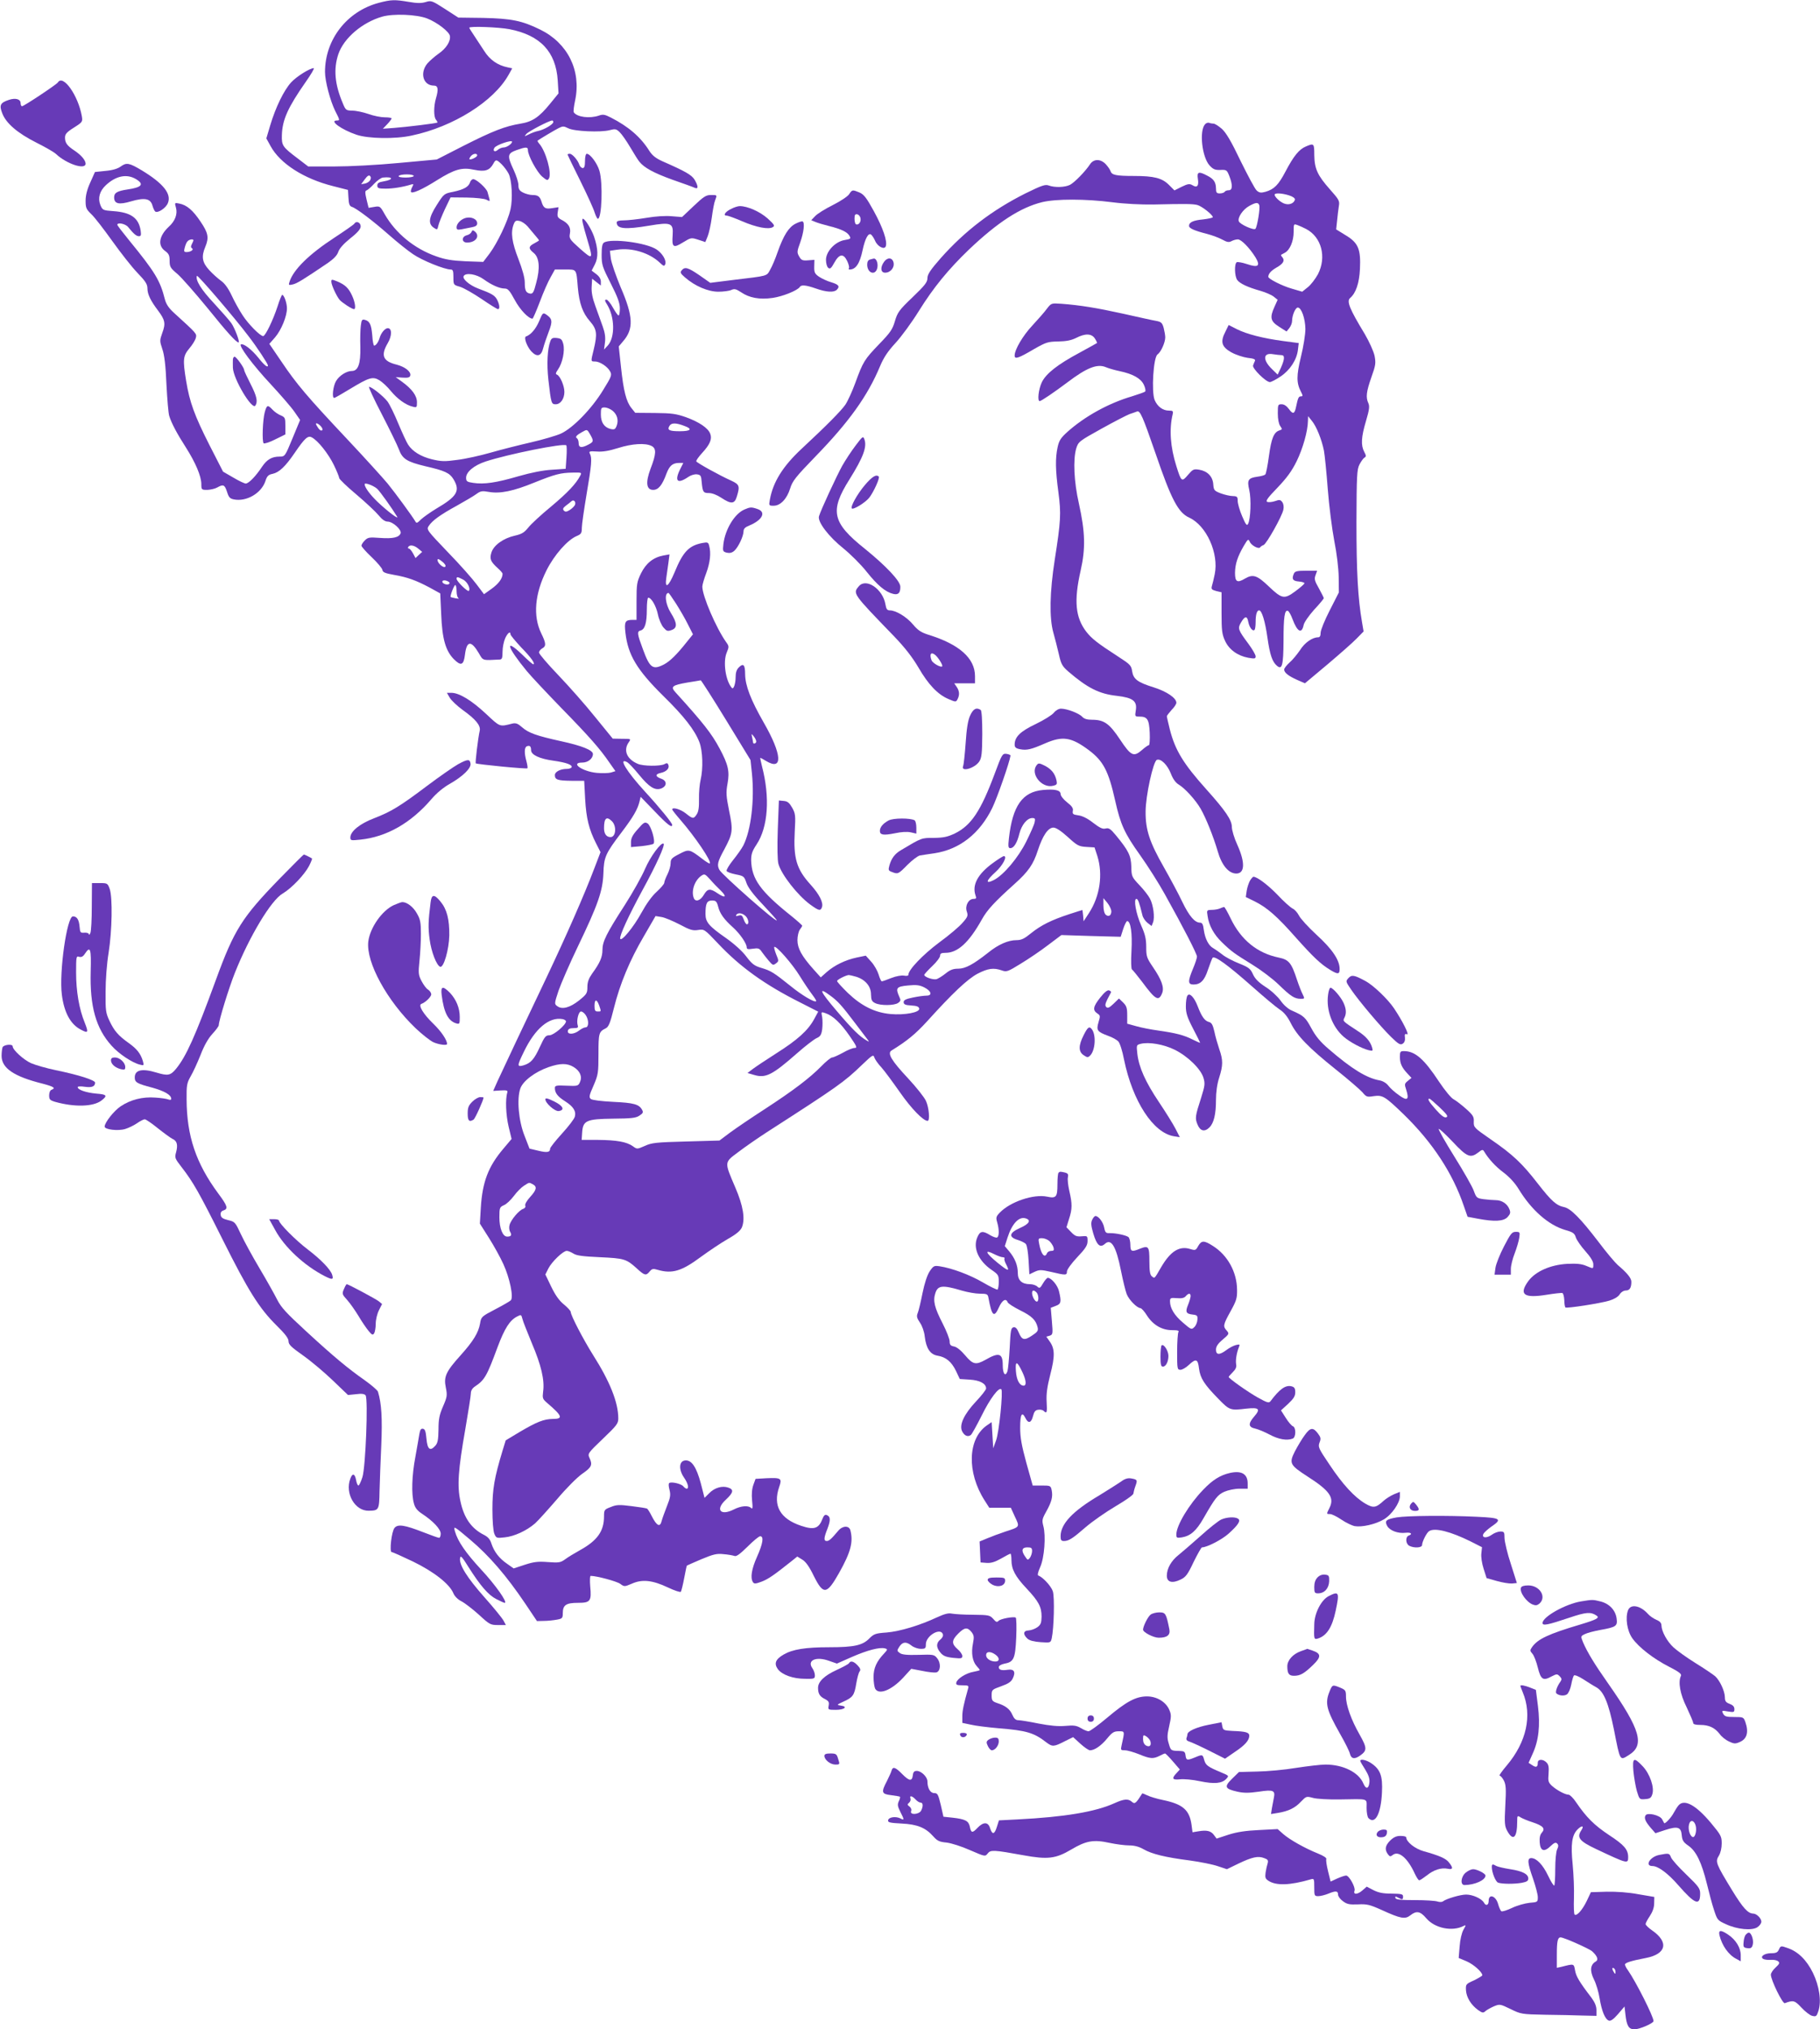 <?xml version="1.0" standalone="no"?>
<!DOCTYPE svg PUBLIC "-//W3C//DTD SVG 20010904//EN"
 "http://www.w3.org/TR/2001/REC-SVG-20010904/DTD/svg10.dtd">
<svg version="1.0" xmlns="http://www.w3.org/2000/svg"
 width="1148pt" height="1280pt" viewBox="0 0 1148 1280"
 preserveAspectRatio="xMidYMid meet">
<g transform="translate(0,1280) scale(0.1,-0.1)"
fill="#673ab7" stroke="none">
<path d="M2389 12782 c-200 -53 -339 -231 -339 -436 0 -58 33 -182 64 -245 30
-59 31 -61 11 -61 -51 0 29 -58 124 -90 74 -25 244 -28 348 -5 262 55 518 216
611 383 l23 41 -28 6 c-64 13 -113 47 -149 104 -20 31 -49 75 -65 99 -16 23
-29 45 -29 47 0 11 184 4 253 -9 195 -38 293 -142 305 -323 l5 -82 -53 -65
c-69 -85 -112 -114 -187 -126 -97 -16 -174 -46 -356 -138 l-172 -88 -240 -22
c-136 -13 -312 -22 -405 -22 l-166 0 -64 49 c-98 74 -104 82 -102 149 3 96 37
173 151 336 33 47 56 86 50 86 -25 0 -109 -53 -143 -90 -46 -51 -97 -156 -131
-269 l-25 -84 27 -49 c60 -110 210 -206 394 -252 l94 -24 3 -50 c2 -40 7 -52
22 -57 29 -9 134 -89 235 -178 50 -44 117 -98 150 -120 56 -39 199 -97 238
-97 14 0 17 -9 17 -48 0 -49 0 -49 42 -61 23 -7 84 -42 136 -77 51 -35 98 -64
103 -64 13 0 11 27 -5 59 -15 28 -33 39 -122 72 -54 21 -100 61 -89 78 13 23
81 12 125 -20 51 -37 101 -59 134 -59 20 0 31 -13 63 -72 34 -63 87 -118 112
-118 3 0 24 48 46 106 22 59 52 128 68 155 l27 49 65 0 c74 0 70 6 80 -115 9
-98 30 -159 76 -211 44 -51 48 -79 24 -179 -19 -77 -19 -75 8 -75 30 0 79 -32
95 -62 13 -23 10 -32 -44 -119 -72 -118 -190 -239 -266 -274 -29 -13 -114 -38
-188 -55 -74 -17 -189 -46 -255 -65 -66 -19 -161 -40 -212 -46 -79 -11 -100
-10 -159 4 -69 17 -123 50 -150 93 -9 13 -36 72 -61 131 -24 59 -55 122 -69
141 -27 34 -99 92 -116 92 -5 0 31 -78 80 -172 49 -95 98 -195 108 -222 22
-61 51 -79 168 -107 122 -28 152 -42 176 -81 45 -74 24 -109 -109 -187 -36
-22 -79 -52 -95 -67 -24 -24 -29 -26 -36 -13 -18 31 -123 175 -175 239 -30 36
-144 162 -255 280 -254 270 -319 347 -414 488 l-77 113 36 41 c40 47 75 133
75 183 0 34 -18 85 -30 85 -3 0 -17 -33 -29 -72 -28 -86 -77 -188 -91 -188
-19 0 -94 76 -130 132 -21 32 -52 88 -69 125 -22 46 -44 76 -67 92 -18 13 -52
43 -74 67 -45 49 -51 85 -25 147 24 58 19 87 -30 159 -48 72 -87 105 -134 114
-30 6 -30 6 -21 -26 11 -40 -5 -84 -45 -120 -61 -57 -72 -117 -25 -152 25 -18
30 -29 30 -63 0 -38 5 -46 49 -83 26 -22 111 -119 189 -214 124 -154 182 -218
197 -218 10 0 -24 91 -46 122 -13 18 -63 75 -111 127 -79 84 -116 144 -106
171 3 10 237 -263 326 -381 52 -67 122 -174 122 -184 0 -17 -23 1 -60 48 -43
53 -92 91 -110 85 -18 -6 74 -130 189 -253 61 -66 128 -143 148 -172 l36 -52
-48 -116 c-47 -114 -48 -115 -81 -115 -49 0 -80 -18 -111 -64 -39 -59 -84
-106 -103 -106 -8 0 -44 17 -79 38 l-64 37 -87 170 c-93 184 -124 268 -146
403 -22 135 -19 157 20 204 19 22 37 51 41 66 7 28 8 26 -138 159 -33 30 -49
55 -57 85 -30 119 -62 172 -227 374 -40 49 -73 92 -73 96 0 17 51 7 68 -14 35
-43 52 -58 68 -58 14 0 15 7 11 37 -13 79 -62 113 -170 121 -68 5 -70 6 -84
39 -17 43 -5 88 35 125 63 59 132 73 190 38 53 -32 37 -52 -53 -65 -66 -10
-85 -21 -85 -50 0 -41 30 -48 107 -25 86 25 123 18 135 -28 5 -17 13 -34 18
-37 17 -10 67 23 79 54 24 58 -29 124 -164 206 -80 48 -97 51 -133 25 -19 -14
-51 -24 -96 -28 l-67 -7 -29 -65 c-20 -43 -30 -82 -30 -116 0 -45 4 -54 36
-85 20 -18 79 -95 132 -169 53 -74 124 -165 159 -201 51 -53 63 -72 63 -98 0
-37 20 -78 67 -140 44 -59 49 -81 27 -140 -17 -48 -17 -52 0 -103 13 -37 21
-103 26 -223 5 -93 12 -184 18 -200 14 -45 49 -111 105 -198 61 -96 96 -180
97 -229 0 -37 1 -38 38 -38 20 1 48 7 62 15 39 22 47 18 62 -27 11 -35 18 -43
43 -48 79 -16 173 38 199 115 10 32 19 41 45 46 42 9 81 46 141 134 62 91 83
110 107 96 39 -20 105 -104 139 -174 19 -39 34 -77 34 -83 0 -6 48 -53 108
-103 59 -50 122 -109 140 -131 22 -27 41 -40 57 -40 33 0 90 -52 82 -74 -10
-26 -49 -35 -130 -29 -67 5 -76 4 -96 -16 -11 -11 -21 -26 -21 -33 0 -6 29
-39 64 -72 36 -34 66 -70 68 -80 2 -16 17 -22 73 -32 86 -15 138 -34 225 -80
l67 -37 6 -131 c6 -156 28 -231 80 -284 45 -45 62 -38 70 29 11 89 39 91 88 8
27 -47 20 -45 132 -39 14 1 17 11 17 50 0 27 8 65 17 85 16 34 33 46 33 24 0
-6 31 -43 68 -83 63 -64 92 -106 75 -106 -3 0 -35 27 -69 61 -114 109 -97 49
29 -104 28 -34 126 -138 217 -232 180 -184 246 -260 304 -345 l38 -54 -29 -9
c-15 -4 -55 -5 -89 -2 -92 9 -170 65 -91 65 36 0 67 25 67 54 0 24 -68 52
-202 81 -154 34 -204 52 -244 87 -27 24 -40 29 -62 24 -83 -21 -76 -23 -168
63 -90 84 -168 131 -217 131 l-28 0 18 -31 c10 -17 46 -51 80 -76 84 -60 116
-99 109 -132 -11 -49 -29 -201 -25 -206 7 -6 321 -37 326 -31 2 2 0 21 -6 43
-15 53 -14 90 3 96 18 7 26 -1 26 -25 0 -29 53 -54 140 -66 85 -12 124 -27
115 -43 -4 -5 -17 -9 -30 -9 -40 0 -75 -18 -75 -39 0 -29 17 -35 105 -36 l80
0 6 -115 c7 -122 24 -191 69 -280 l28 -55 -39 -102 c-63 -167 -180 -432 -299
-683 -141 -295 -273 -576 -311 -658 l-28 -63 47 3 c38 2 46 0 42 -12 -13 -44
-9 -142 8 -215 l19 -79 -53 -63 c-94 -111 -131 -208 -141 -370 l-6 -101 57
-90 c31 -49 72 -123 91 -165 40 -87 66 -210 47 -229 -6 -6 -51 -32 -99 -57
-86 -45 -88 -47 -95 -90 -10 -57 -43 -111 -122 -199 -93 -103 -108 -136 -94
-203 10 -50 9 -59 -17 -119 -23 -53 -29 -80 -29 -146 -1 -66 -5 -86 -20 -103
-33 -37 -50 -23 -56 44 -4 46 -9 61 -22 63 -13 2 -18 -6 -23 -35 -3 -21 -15
-85 -25 -143 -22 -116 -26 -234 -9 -293 7 -28 22 -46 51 -65 70 -46 118 -97
118 -126 0 -14 -5 -26 -10 -26 -6 0 -50 16 -99 35 -118 46 -161 53 -182 28
-19 -21 -34 -153 -18 -153 6 0 66 -27 133 -59 132 -64 232 -142 256 -201 8
-19 28 -39 52 -51 21 -11 70 -49 109 -84 67 -62 73 -65 120 -65 l50 0 -15 28
c-8 15 -62 82 -121 148 -108 122 -160 204 -153 246 3 19 12 10 53 -56 76 -120
126 -177 175 -202 25 -13 49 -24 53 -24 23 -1 -60 116 -149 211 -96 104 -146
176 -164 239 -11 38 -8 36 95 -51 120 -101 229 -227 349 -405 l73 -109 44 1
c24 0 61 4 82 8 34 6 37 10 37 41 0 51 21 65 95 65 79 0 87 10 78 104 -3 37
-2 66 3 66 37 0 164 -34 186 -50 26 -19 27 -19 74 1 65 29 130 22 227 -24 42
-20 79 -32 82 -27 3 5 13 44 21 87 8 42 15 77 17 78 1 1 42 19 91 40 75 31 96
37 140 32 28 -2 59 -8 68 -11 12 -6 34 10 83 58 36 36 72 66 80 66 25 0 17
-47 -20 -130 -34 -76 -43 -131 -26 -159 8 -12 16 -12 56 3 41 16 75 39 188
129 l36 29 31 -19 c22 -13 44 -43 73 -103 61 -122 82 -119 160 19 74 132 90
195 71 269 -9 31 -50 29 -77 -4 -43 -51 -57 -64 -72 -64 -20 0 -19 19 5 79 20
53 19 76 -6 85 -10 4 -18 -4 -25 -22 -24 -64 -53 -74 -136 -46 -132 44 -179
127 -138 245 19 54 13 59 -79 55 l-70 -4 -14 -38 c-9 -26 -12 -59 -8 -99 5
-46 3 -56 -6 -47 -18 18 -64 14 -109 -9 -85 -43 -119 -1 -50 62 48 45 51 64
14 76 -38 13 -86 -1 -120 -36 l-29 -29 -23 90 c-28 105 -59 151 -100 146 -38
-4 -41 -57 -7 -107 26 -37 34 -71 17 -71 -5 0 -14 7 -21 15 -13 16 -73 30 -88
21 -6 -3 -5 -20 1 -43 8 -32 6 -48 -16 -103 -14 -36 -29 -77 -33 -92 -10 -44
-31 -34 -63 29 -11 23 -25 44 -29 47 -5 3 -49 10 -99 16 -78 10 -95 9 -131 -6
-40 -15 -42 -18 -42 -59 0 -93 -42 -152 -150 -212 -36 -20 -79 -46 -96 -59
-28 -20 -38 -22 -107 -17 -62 5 -89 2 -147 -17 l-70 -23 -41 29 c-50 34 -82
76 -99 127 -8 27 -22 43 -48 56 -79 40 -126 107 -148 213 -21 96 -14 197 31
453 19 110 35 212 35 226 0 17 9 32 25 43 62 41 76 66 144 250 44 117 76 167
121 191 27 14 28 14 35 -13 3 -15 31 -84 60 -155 59 -138 81 -233 71 -304 -5
-42 -4 -47 25 -72 96 -82 103 -101 37 -101 -58 -1 -101 -18 -208 -81 l-90 -54
-20 -65 c-52 -172 -64 -243 -64 -370 0 -75 5 -136 12 -154 12 -28 14 -29 66
-23 60 6 138 42 191 88 20 18 82 87 139 153 60 71 127 138 160 161 58 40 65
55 44 100 -12 26 -9 30 85 120 87 83 97 96 97 128 0 101 -53 233 -159 400 -61
97 -141 250 -141 272 0 6 -19 27 -43 47 -30 24 -55 60 -80 112 l-37 77 19 38
c22 43 93 111 116 111 9 0 27 -8 42 -17 20 -13 58 -18 167 -23 153 -7 167 -11
233 -71 49 -45 58 -47 81 -19 15 18 22 19 52 10 90 -26 150 -8 271 82 52 38
128 89 170 113 55 31 80 53 89 74 21 53 8 135 -42 251 -70 164 -71 156 20 224
42 32 123 88 180 125 446 287 486 315 599 424 66 63 72 67 78 47 4 -12 23 -40
44 -62 20 -22 72 -93 117 -157 71 -102 147 -181 175 -181 16 0 9 83 -10 125
-10 23 -61 87 -113 143 -106 113 -133 159 -104 176 97 60 149 102 224 184 160
177 254 266 318 300 66 34 101 39 153 21 30 -11 38 -8 119 42 48 29 125 81
172 117 l85 64 187 -6 187 -5 16 50 c9 27 20 49 25 49 22 0 33 -77 27 -187 -4
-68 -2 -115 3 -118 6 -4 34 -39 64 -78 85 -115 105 -126 127 -70 13 35 -4 83
-58 162 -40 59 -43 68 -43 128 0 51 -7 80 -32 136 -33 75 -49 167 -30 167 10
0 18 -21 38 -103 3 -15 18 -37 32 -48 l26 -20 9 23 c12 31 2 109 -19 149 -9
18 -39 57 -67 86 -48 51 -50 55 -51 117 -2 69 -18 101 -98 198 -33 40 -44 47
-64 42 -19 -5 -37 4 -79 36 -34 27 -68 44 -93 47 -34 5 -38 8 -35 28 4 16 -5
30 -36 54 -23 18 -41 41 -41 52 0 25 -36 33 -112 26 -129 -12 -191 -100 -214
-304 -6 -54 -4 -63 9 -63 22 0 43 34 57 92 14 55 49 98 81 98 18 0 20 -4 15
-27 -3 -16 -27 -69 -52 -120 -51 -103 -143 -212 -205 -244 -56 -28 -50 -4 11
51 45 41 76 100 52 100 -5 0 -37 -20 -71 -45 -94 -69 -130 -137 -108 -202 7
-19 5 -23 -12 -23 -32 0 -55 -43 -43 -79 9 -26 7 -34 -26 -71 -19 -23 -86 -80
-148 -125 -103 -77 -194 -172 -194 -203 0 -7 -10 -9 -28 -6 -16 3 -49 -3 -80
-15 -29 -12 -56 -21 -60 -21 -4 0 -13 19 -20 43 -7 23 -27 59 -46 80 l-35 39
-58 -12 c-70 -15 -139 -48 -189 -92 l-37 -33 -45 50 c-75 84 -102 133 -102
185 0 25 7 55 15 66 8 10 15 22 15 25 0 3 -30 30 -67 60 -197 157 -252 234
-255 353 0 37 6 57 34 99 73 110 86 297 34 495 -7 29 -12 52 -10 52 2 0 18 -9
36 -20 108 -65 101 41 -14 241 -83 145 -117 234 -118 306 0 60 -11 72 -40 43
-14 -14 -20 -33 -20 -62 0 -40 -13 -78 -23 -68 -40 44 -58 165 -33 224 15 36
15 40 -4 66 -63 89 -150 291 -150 350 0 11 11 49 25 86 24 65 31 126 18 172
-5 21 -10 23 -42 17 -85 -16 -123 -55 -176 -185 -39 -93 -63 -108 -52 -33 3
21 9 62 13 92 l7 54 -39 -7 c-63 -12 -109 -48 -141 -113 -26 -54 -28 -67 -28
-176 l0 -117 -25 0 c-47 0 -53 -12 -45 -81 16 -141 73 -235 239 -399 130 -127
198 -215 227 -290 22 -57 25 -168 8 -240 -6 -25 -11 -78 -10 -119 1 -52 -3
-81 -14 -97 -20 -31 -25 -30 -70 6 -33 26 -85 41 -85 24 0 -3 24 -34 53 -67
91 -105 197 -261 184 -273 -2 -3 -25 11 -49 30 -80 61 -83 61 -144 29 -47 -24
-54 -32 -54 -58 0 -17 -9 -48 -20 -70 -11 -22 -20 -45 -20 -53 0 -8 -22 -33
-48 -57 -31 -28 -65 -76 -97 -134 -48 -88 -126 -183 -133 -162 -6 17 53 145
142 309 88 161 141 280 132 290 -14 14 -84 -81 -117 -158 -20 -47 -77 -149
-127 -227 -118 -183 -142 -232 -142 -285 0 -45 -16 -82 -65 -149 -21 -30 -30
-53 -30 -84 0 -40 -4 -46 -52 -85 -58 -46 -107 -59 -137 -37 -20 14 -20 16 7
98 16 46 71 173 123 281 125 260 156 348 160 459 3 103 13 125 114 258 75 99
102 146 114 196 l7 29 89 -92 c78 -82 110 -107 110 -85 0 12 -78 108 -170 208
-118 129 -174 220 -113 187 10 -6 43 -41 74 -79 63 -77 99 -100 138 -87 39 14
40 49 2 62 -39 14 -40 29 -2 37 35 8 55 29 47 50 -4 12 -10 14 -25 5 -27 -14
-134 -13 -168 2 -69 29 -93 85 -57 136 15 22 15 22 -43 22 l-58 1 -110 135
c-60 75 -165 194 -232 264 -68 71 -123 135 -123 144 0 8 9 20 20 26 26 14 25
32 -6 95 -53 109 -41 249 33 397 49 98 133 193 191 217 28 12 32 18 32 52 0
20 14 116 30 212 32 186 35 228 21 255 -8 15 -3 17 44 14 36 -3 77 4 134 22
89 28 171 33 211 13 31 -16 30 -49 -7 -145 -32 -86 -26 -132 17 -132 33 0 57
29 84 103 19 50 39 67 80 67 l26 0 -22 -44 c-35 -73 -13 -90 54 -44 16 11 40
18 54 16 23 -3 27 -8 30 -48 6 -64 10 -70 46 -70 20 0 51 -12 78 -30 62 -41
84 -40 98 9 20 65 16 75 -35 99 -74 33 -218 113 -221 122 -2 5 15 29 37 53 49
53 64 88 51 121 -13 36 -70 74 -152 104 -63 22 -90 26 -197 27 l-124 1 -24 30
c-33 41 -50 108 -66 259 l-14 130 27 32 c68 78 65 156 -15 341 -30 72 -58 153
-62 181 l-6 49 47 7 c92 14 203 -20 268 -82 23 -22 28 -24 34 -10 9 24 -17 68
-54 93 -63 43 -287 72 -332 44 -11 -7 -15 -28 -15 -77 0 -63 4 -76 58 -182 44
-87 57 -123 57 -157 0 -24 -4 -44 -8 -44 -5 0 -21 23 -36 50 -15 28 -34 50
-41 50 -12 0 -11 -7 5 -32 48 -79 50 -204 5 -256 l-25 -27 6 45 c4 32 0 61
-14 100 -11 30 -32 88 -46 128 -19 52 -26 88 -24 123 l3 51 28 -22 27 -21 0
25 c0 16 -10 33 -29 47 l-29 22 20 39 c23 44 21 99 -5 176 -16 46 -57 112 -70
112 -9 0 -3 -28 29 -136 36 -122 34 -124 -47 -53 -67 60 -70 65 -64 97 7 38
-10 64 -56 87 -21 12 -25 19 -21 46 l5 32 -40 -6 c-44 -7 -55 0 -68 43 -10 31
-22 40 -58 40 -15 0 -41 7 -57 15 -24 12 -30 22 -30 48 0 17 -14 61 -30 95
-42 90 -40 104 18 125 59 21 72 21 72 0 0 -34 57 -139 90 -167 30 -25 34 -26
43 -11 18 34 -20 171 -61 218 -8 9 -13 18 -11 20 15 11 109 67 133 79 26 13
32 13 60 -1 38 -20 206 -27 262 -12 34 9 41 8 62 -12 13 -12 44 -56 68 -97 24
-41 50 -82 57 -90 30 -38 91 -71 207 -113 69 -24 133 -47 143 -52 23 -10 22
11 -2 52 -19 30 -57 52 -203 116 -42 19 -63 36 -82 65 -55 88 -132 154 -244
211 -37 19 -49 21 -74 12 -58 -20 -139 -10 -159 21 -3 5 1 39 9 76 39 187 -47
360 -220 445 -116 57 -182 70 -360 74 l-157 2 -85 55 c-81 52 -86 54 -121 43
-27 -8 -54 -8 -106 1 -89 15 -110 15 -190 -6z m304 -98 c63 -24 141 -84 145
-111 5 -34 -24 -79 -72 -112 -24 -17 -55 -44 -70 -61 -50 -60 -27 -140 41
-140 26 0 30 -22 13 -80 -15 -50 -15 -117 0 -135 7 -9 11 -17 9 -18 -6 -5
-195 -28 -274 -34 l-70 -5 28 29 c15 16 27 32 27 36 0 4 -20 7 -43 7 -24 0
-70 9 -103 21 -32 11 -78 21 -101 21 -40 1 -43 3 -61 47 -51 120 -59 216 -28
309 34 101 151 201 277 237 71 20 216 14 282 -11z m797 -654 c0 -14 -57 -48
-95 -56 -16 -3 -43 -13 -60 -22 -29 -14 -29 -14 -15 3 13 16 143 84 163 85 4
0 7 -5 7 -10z m-260 -124 c0 -13 -34 -36 -52 -36 -12 0 -29 -7 -39 -16 -18
-16 -33 -6 -20 14 11 18 111 52 111 38z m-220 -86 c0 -11 -42 -31 -49 -24 -2
2 2 10 9 19 14 17 40 20 40 5z m155 -57 c15 -15 34 -41 43 -58 21 -41 27 -161
12 -226 -17 -75 -83 -212 -131 -277 l-41 -54 -112 4 c-85 4 -128 11 -184 31
-138 48 -257 146 -325 265 -29 52 -31 53 -66 47 l-36 -6 -13 53 c-10 43 -10
54 0 57 7 2 29 21 48 42 19 20 44 38 55 39 66 7 70 -13 5 -24 -31 -5 -40 -11
-40 -26 0 -17 7 -20 53 -20 46 0 108 10 160 26 16 5 17 3 7 -16 -6 -11 -10
-25 -8 -30 5 -15 72 15 164 73 112 70 158 83 236 66 67 -14 96 -4 119 37 16
30 20 30 54 -3z m-831 -101 c-6 -9 -21 -18 -33 -20 l-23 -4 23 31 c16 22 26
28 33 21 7 -7 7 -16 0 -28z m276 28 c0 -5 -23 -10 -51 -10 -31 0 -48 4 -44 10
3 6 26 10 51 10 24 0 44 -4 44 -10z m718 -318 c12 -15 34 -40 47 -56 14 -16
25 -30 25 -32 0 -2 -13 -10 -30 -19 -37 -19 -38 -33 -4 -60 36 -29 42 -96 16
-190 -15 -59 -21 -69 -38 -67 -27 5 -34 20 -34 71 0 28 -15 83 -40 147 -41
106 -50 167 -30 219 9 23 14 26 38 21 15 -4 37 -19 50 -34z m-2108 -88 c0 -3
-5 -14 -10 -24 -7 -13 -7 -21 1 -26 14 -8 -8 -24 -35 -24 -15 0 -17 5 -11 27
4 16 11 34 17 40 10 13 38 18 38 7z m2643 -1074 c30 -24 40 -60 27 -95 -9 -23
-14 -26 -38 -21 -41 10 -62 42 -62 92 0 40 2 44 24 44 13 0 35 -9 49 -20z
m-1839 -99 c10 -11 13 -22 8 -25 -9 -6 -20 4 -36 32 -11 19 9 14 28 -7z m2294
2 c52 -19 40 -33 -30 -33 -65 0 -80 7 -67 31 12 23 40 24 97 2z m-595 -54 c23
-41 22 -46 -13 -64 -42 -22 -60 -19 -60 9 0 14 -5 28 -11 32 -13 7 -2 20 33
39 32 18 31 18 51 -16z m-150 -145 l-5 -71 -87 -6 c-55 -3 -131 -18 -211 -41
-140 -41 -216 -52 -284 -42 -41 6 -46 10 -46 33 0 36 50 78 123 102 140 46
492 117 509 102 3 -3 4 -38 1 -77z m86 -116 c-27 -51 -78 -105 -184 -194 -62
-51 -126 -110 -143 -132 -25 -31 -41 -41 -86 -51 -70 -16 -131 -59 -146 -105
-13 -41 -6 -58 39 -99 17 -15 31 -31 31 -36 0 -29 -24 -62 -68 -94 l-49 -35
-46 61 c-25 34 -106 126 -182 204 -132 138 -136 143 -121 165 23 35 73 71 177
128 52 29 108 62 124 74 26 19 36 21 80 13 70 -12 153 5 285 59 132 53 166 62
243 63 57 1 58 1 46 -21z m-1280 -81 c19 -18 94 -123 126 -176 12 -21 -62 35
-123 93 -47 45 -82 92 -82 112 0 12 55 -8 79 -29z m1248 -101 c-3 -8 -18 -23
-32 -32 -20 -13 -29 -14 -38 -5 -9 10 -6 17 13 32 14 10 30 23 35 28 14 12 29
-4 22 -23z m-988 -277 l24 -20 -21 -19 -21 -20 -16 30 c-9 16 -20 30 -26 30
-6 0 -7 5 -4 10 10 16 38 11 64 -11z m170 -113 c-10 -12 -49 21 -49 41 0 11 8
8 29 -9 17 -13 25 -27 20 -32z m111 -81 c28 -14 50 -58 37 -72 -8 -7 -77 61
-77 76 0 14 5 14 40 -4z m-91 -14 c8 -5 9 -11 3 -15 -13 -8 -42 3 -42 15 0 11
21 11 39 0z m51 -60 c0 -22 6 -42 13 -45 6 -3 -1 -3 -18 0 -16 3 -31 7 -32 8
-6 5 21 76 29 76 4 0 8 -18 8 -39z m1384 -78 c24 -38 58 -96 75 -131 l32 -63
-38 -47 c-64 -81 -107 -123 -145 -143 -70 -36 -89 -23 -132 94 -37 99 -39 114
-16 120 28 7 40 47 40 133 0 41 4 74 9 74 20 0 50 -53 61 -106 6 -30 22 -67
35 -82 20 -23 26 -25 51 -16 38 13 36 44 -5 109 -34 54 -42 125 -14 125 2 0
23 -30 47 -67z m316 -735 l154 -252 9 -85 c17 -168 -6 -358 -54 -453 -10 -20
-40 -62 -65 -93 -25 -31 -43 -62 -41 -68 2 -7 28 -16 57 -22 51 -10 54 -12 68
-53 9 -28 42 -73 103 -137 49 -52 89 -97 89 -100 0 -18 -343 285 -362 318 -17
31 -12 52 32 132 52 98 55 117 29 241 -19 95 -20 116 -10 171 14 78 5 119 -50
222 -51 95 -102 160 -278 354 -33 36 -22 45 75 62 44 7 81 13 84 14 3 0 75
-112 160 -251z m190 -135 c0 -13 -20 -19 -20 -5 0 4 -3 18 -6 32 -5 24 -5 24
10 6 9 -11 16 -26 16 -33z m-910 -503 c31 -31 25 -100 -9 -100 -26 0 -41 21
-41 56 0 64 16 78 50 44z m2875 -99 c60 -55 70 -60 118 -63 l51 -3 18 -55 c36
-116 16 -253 -53 -359 l-34 -52 -3 36 c-2 19 -4 35 -5 35 -2 0 -38 -12 -82
-26 -113 -37 -179 -70 -241 -120 -43 -35 -61 -44 -93 -44 -51 0 -114 -27 -178
-79 -95 -75 -144 -101 -189 -101 -31 0 -51 -7 -79 -30 -20 -16 -46 -32 -57
-36 -21 -6 -78 13 -78 27 0 4 23 29 50 55 28 26 50 56 50 66 0 14 8 18 34 18
77 0 148 65 229 210 34 61 78 109 207 225 86 77 118 123 146 210 31 95 65 145
99 145 16 0 48 -21 90 -59z m-2189 -338 c41 -40 30 -51 -19 -18 -48 33 -64 31
-88 -10 -22 -37 -53 -46 -63 -19 -17 44 5 109 46 139 22 15 24 14 57 -22 18
-21 48 -52 67 -70z m2464 -130 c0 -28 -17 -38 -35 -23 -9 8 -15 30 -15 59 l0
46 25 -30 c13 -16 24 -40 25 -52z m-2480 28 c11 -44 37 -80 94 -131 43 -39 86
-101 86 -125 0 -12 8 -14 39 -9 34 5 41 3 57 -21 11 -15 30 -40 44 -56 23 -27
27 -29 44 -16 19 14 19 16 2 57 -9 23 -15 45 -12 47 11 11 114 -107 160 -182
27 -44 63 -97 79 -118 16 -21 28 -40 25 -42 -10 -10 -91 38 -163 97 -105 84
-122 95 -183 113 -44 13 -59 25 -94 71 -25 34 -75 79 -127 116 -109 76 -131
101 -131 153 0 67 9 85 41 85 24 0 30 -5 39 -39z m172 -58 c19 -17 25 -53 9
-53 -5 0 -14 14 -20 31 -9 25 -14 29 -32 24 -15 -5 -19 -4 -15 4 10 16 37 13
58 -6z m-415 -54 c65 -35 83 -40 116 -35 39 6 40 6 125 -84 141 -150 296 -261
521 -374 l112 -57 -26 -48 c-39 -71 -104 -130 -240 -216 -66 -42 -133 -87
-150 -100 l-30 -23 41 -12 c73 -22 114 -2 271 136 52 46 108 89 124 96 23 10
30 21 35 55 3 24 3 58 0 78 -7 34 -7 34 22 24 46 -16 95 -62 151 -143 46 -67
50 -76 31 -76 -11 0 -44 -13 -73 -30 -30 -16 -60 -30 -68 -30 -8 0 -39 -25
-69 -56 -73 -74 -174 -151 -355 -269 -82 -53 -181 -120 -219 -148 l-68 -51
-212 -6 c-188 -5 -216 -8 -259 -28 -48 -21 -49 -21 -75 -2 -39 28 -103 39
-220 40 l-103 0 3 46 c5 76 26 86 195 88 115 1 144 4 166 19 23 15 26 21 17
37 -19 35 -53 44 -182 50 -77 4 -132 11 -141 18 -13 11 -11 22 17 85 29 68 31
79 31 199 0 131 2 140 46 162 18 9 28 33 51 126 38 154 101 305 190 456 l73
126 37 -6 c21 -3 72 -25 115 -47z m1114 -330 c57 -18 93 -60 93 -111 1 -35 5
-45 26 -55 33 -17 122 -16 145 1 17 12 18 17 7 40 -24 54 -18 63 54 70 53 5
73 3 102 -11 47 -23 55 -53 16 -53 -15 0 -54 -5 -86 -12 -44 -9 -58 -16 -58
-29 0 -14 10 -19 47 -21 35 -2 49 -7 51 -20 5 -24 -93 -42 -181 -34 -99 9
-183 51 -268 132 -38 37 -69 71 -69 76 0 9 56 37 74 38 5 0 26 -5 47 -11z
m-165 -118 c48 -35 73 -62 159 -176 37 -49 73 -96 79 -104 9 -12 8 -13 -4 -6
-48 27 -93 72 -191 187 -107 125 -121 157 -43 99z m-1457 -62 c14 -41 14 -39
-9 -39 -16 0 -20 7 -20 35 0 44 14 45 29 4z m-85 -61 c21 -30 21 -78 0 -78 -9
0 -27 -9 -41 -20 -33 -26 -76 -27 -71 -2 2 12 13 17 36 17 26 0 31 3 26 18 -9
29 5 87 21 87 8 0 21 -10 29 -22z m-124 -40 c0 -23 -78 -88 -104 -88 -24 0
-31 -9 -60 -72 -37 -81 -58 -104 -105 -118 -40 -11 -40 -3 3 85 71 148 160
222 244 207 12 -2 22 -9 22 -14z m48 -288 c41 -25 56 -61 40 -96 -11 -24 -15
-25 -85 -22 -65 3 -73 1 -73 -15 0 -31 18 -54 64 -83 52 -33 71 -62 62 -97 -3
-14 -40 -62 -81 -107 -41 -45 -75 -88 -75 -95 0 -23 -18 -27 -75 -13 l-55 13
-31 80 c-38 95 -50 233 -27 299 16 47 92 105 178 135 72 25 117 26 158 1z
m-257 -740 c28 -15 24 -35 -17 -80 -21 -23 -34 -46 -31 -54 4 -9 -2 -17 -13
-21 -26 -8 -78 -70 -86 -102 -4 -14 -2 -34 4 -43 12 -21 6 -30 -19 -30 -28 0
-49 52 -49 122 0 60 2 64 28 76 16 6 44 33 63 58 19 26 48 55 64 65 35 22 31
22 56 9z"/>
<path d="M2965 11650 c-9 -29 -41 -46 -107 -60 -56 -11 -58 -12 -103 -83 -51
-80 -56 -119 -18 -144 21 -14 22 -13 28 14 3 15 22 62 41 103 l36 75 102 -1
c58 -1 113 -7 125 -14 21 -11 22 -10 17 9 -3 12 -8 30 -11 40 -7 24 -70 81
-90 81 -7 0 -17 -9 -20 -20z"/>
<path d="M2930 11423 c-27 -10 -50 -36 -50 -56 0 -16 5 -18 33 -13 17 4 47 9
65 13 22 4 32 11 32 24 0 29 -42 46 -80 32z"/>
<path d="M2974 11337 c-3 -8 -16 -18 -30 -21 -34 -9 -33 -46 2 -46 55 0 84 41
49 70 -12 10 -16 9 -21 -3z"/>
<path d="M3440 5866 c0 -24 60 -77 84 -74 41 6 28 33 -29 61 -41 20 -55 23
-55 13z"/>
<path d="M365 12280 c-8 -13 -214 -150 -226 -150 -5 0 -9 9 -9 19 0 26 -32 35
-74 21 -54 -18 -62 -33 -42 -84 24 -64 97 -126 216 -186 56 -28 112 -60 124
-72 66 -62 186 -102 186 -60 -1 22 -27 53 -70 82 -47 31 -60 49 -60 82 0 22
10 34 56 63 55 35 56 37 50 73 -23 130 -118 265 -151 212z"/>
<path d="M7600 12015 c-36 -43 -18 -205 29 -258 23 -25 35 -30 68 -29 39 2 42
0 57 -38 22 -56 21 -90 -3 -90 -11 0 -23 -4 -26 -10 -3 -5 -17 -10 -31 -10
-20 0 -24 5 -24 33 -1 39 -15 59 -57 80 -53 28 -64 23 -57 -22 7 -44 -5 -58
-35 -39 -17 10 -28 9 -67 -10 l-46 -23 -35 35 c-43 43 -94 56 -220 56 -114 0
-140 6 -148 30 -3 10 -17 30 -30 44 -33 35 -77 35 -100 -1 -29 -44 -97 -114
-126 -129 -32 -16 -96 -18 -134 -4 -22 8 -43 1 -147 -50 -211 -106 -382 -237
-534 -408 -66 -75 -84 -103 -84 -126 0 -26 -16 -46 -94 -121 -85 -81 -95 -96
-111 -150 -15 -52 -28 -72 -100 -146 -93 -97 -101 -110 -150 -244 -19 -52 -47
-114 -63 -138 -28 -40 -118 -131 -276 -278 -118 -110 -180 -209 -200 -321 -7
-37 -6 -38 24 -38 43 0 84 44 104 109 14 46 33 71 158 200 214 220 331 384
409 571 23 55 49 94 98 147 36 39 102 129 146 200 94 151 187 264 317 389 181
172 324 265 462 299 88 21 272 21 444 -1 76 -10 179 -15 257 -14 208 5 248 4
277 -3 28 -7 98 -62 98 -77 0 -4 -28 -10 -61 -14 -63 -6 -89 -18 -89 -41 0
-15 33 -30 112 -50 35 -9 79 -26 99 -37 29 -16 41 -18 57 -9 11 6 29 11 40 11
22 0 74 -54 111 -113 33 -55 18 -67 -53 -43 -30 10 -59 15 -65 12 -16 -10 -14
-88 3 -112 17 -23 66 -46 148 -69 31 -9 68 -25 82 -36 l25 -20 -19 -42 c-32
-70 -27 -93 28 -128 l47 -30 18 22 c9 12 17 31 17 44 0 36 21 85 36 85 23 0
47 -69 48 -135 0 -33 -12 -111 -28 -175 -29 -120 -29 -165 0 -221 13 -25 13
-29 0 -29 -15 0 -19 -10 -31 -67 -9 -45 -20 -48 -45 -13 -14 19 -30 30 -46 30
-23 0 -24 -3 -24 -58 0 -35 6 -66 15 -79 14 -20 14 -22 -5 -28 -35 -11 -51
-51 -66 -162 -8 -59 -18 -111 -23 -116 -5 -5 -27 -11 -50 -14 -58 -8 -66 -21
-51 -84 13 -55 9 -185 -8 -214 -7 -14 -15 -3 -37 49 -16 37 -28 80 -28 96 0
27 -4 30 -31 31 -17 0 -51 8 -76 17 -41 16 -44 20 -47 56 -3 50 -36 84 -88 93
-36 6 -41 3 -72 -33 -39 -46 -42 -43 -73 56 -38 121 -46 232 -23 328 4 19 1
22 -24 22 -38 0 -72 25 -90 67 -21 52 -8 268 18 287 22 15 49 76 49 108 0 13
-5 40 -10 60 -9 32 -16 38 -48 44 -20 3 -113 24 -207 45 -168 37 -272 54 -392
63 -62 4 -62 4 -90 -32 -15 -21 -56 -67 -91 -105 -60 -64 -112 -152 -112 -190
0 -25 24 -17 124 42 74 42 86 46 150 47 52 1 82 7 113 22 58 30 98 29 119 -3
9 -14 15 -27 13 -29 -2 -2 -52 -29 -110 -61 -138 -74 -211 -131 -238 -187 -20
-43 -29 -118 -13 -118 10 0 92 56 176 119 120 91 187 118 241 95 19 -8 58 -19
87 -25 85 -18 134 -46 153 -86 9 -19 13 -39 8 -43 -4 -4 -42 -17 -83 -30 -147
-43 -299 -127 -408 -225 -41 -37 -52 -54 -61 -96 -15 -69 -14 -144 5 -284 18
-136 15 -182 -23 -425 -32 -205 -35 -367 -9 -460 10 -36 26 -97 35 -137 14
-63 21 -75 61 -110 120 -103 194 -140 304 -152 103 -12 130 -33 120 -93 -6
-37 -5 -38 23 -38 50 0 61 -17 65 -102 2 -43 -1 -78 -5 -78 -5 0 -25 -14 -44
-31 -52 -45 -69 -38 -138 66 -67 101 -101 125 -176 125 -33 0 -51 6 -63 19
-20 22 -96 51 -134 51 -14 0 -33 -11 -45 -26 -11 -14 -62 -46 -114 -71 -97
-46 -133 -81 -133 -130 0 -17 8 -24 35 -29 42 -8 70 -1 157 37 110 48 165 40
275 -42 92 -69 125 -131 167 -319 34 -152 60 -208 158 -345 47 -66 117 -176
155 -245 120 -215 203 -377 203 -394 0 -9 -11 -43 -25 -76 -33 -79 -33 -100 3
-100 44 0 69 25 91 92 12 35 25 69 29 76 12 17 96 -44 254 -184 70 -62 146
-126 169 -141 28 -18 50 -45 71 -87 40 -80 114 -156 284 -292 78 -62 153 -127
168 -144 24 -29 29 -31 71 -24 56 8 71 -1 189 -115 182 -177 310 -372 380
-580 l23 -66 64 -12 c106 -20 162 -17 188 10 18 20 20 29 12 49 -13 35 -48 58
-87 58 -17 0 -51 3 -76 6 -43 6 -46 9 -62 53 -9 26 -64 122 -122 215 -58 93
-102 171 -99 175 4 3 43 -34 89 -82 90 -96 111 -104 161 -66 22 18 28 19 35 8
29 -49 73 -97 124 -135 37 -28 72 -66 95 -104 80 -132 188 -227 293 -258 50
-14 60 -21 68 -48 6 -17 33 -56 60 -86 33 -37 50 -65 50 -82 0 -31 2 -30 -46
-10 -29 12 -60 15 -120 12 -105 -6 -200 -48 -245 -110 -60 -84 -26 -108 116
-85 50 8 95 13 100 11 6 -3 11 -23 12 -45 0 -22 4 -43 7 -46 7 -7 216 25 277
43 30 9 55 24 65 39 9 15 26 25 39 25 24 0 35 17 35 55 0 23 -26 55 -86 106
-17 15 -73 81 -123 148 -112 146 -173 208 -215 217 -49 10 -80 38 -165 147
-99 128 -158 184 -296 279 -107 74 -110 77 -109 112 2 31 -4 42 -49 82 -28 25
-63 52 -78 60 -15 7 -56 57 -92 111 -95 144 -151 193 -222 193 -22 0 -25 -4
-25 -36 0 -41 12 -68 48 -106 l25 -27 -23 -19 c-21 -17 -22 -21 -10 -56 20
-63 7 -73 -46 -34 -26 18 -56 45 -67 60 -11 15 -33 29 -54 33 -84 15 -177 73
-321 197 -54 46 -83 81 -111 133 -37 68 -46 77 -123 111 -22 9 -52 35 -71 63
-19 26 -61 65 -95 86 -44 29 -66 51 -79 80 -16 35 -26 43 -88 68 -38 15 -86
40 -105 56 -19 15 -45 33 -57 40 -29 15 -52 59 -60 116 -4 34 -10 45 -23 45
-34 0 -69 41 -113 132 -24 51 -77 149 -116 218 -89 156 -116 235 -115 350 0
100 48 318 71 327 25 10 67 -32 88 -86 13 -34 30 -58 50 -70 40 -24 106 -97
138 -152 34 -59 81 -177 108 -269 25 -88 69 -140 117 -140 54 0 57 69 7 180
-20 43 -35 94 -35 114 0 43 -39 101 -160 236 -147 164 -197 247 -231 378 -10
41 -19 79 -19 84 0 4 14 22 30 40 17 17 30 37 30 45 0 30 -60 71 -142 97 -103
32 -129 52 -137 102 -5 36 -13 44 -86 91 -136 88 -169 115 -203 158 -69 90
-79 195 -36 385 32 141 29 244 -11 425 -31 136 -37 275 -17 345 14 44 16 46
160 126 81 45 161 86 177 92 17 5 37 13 46 16 20 9 36 -28 118 -265 99 -290
143 -373 212 -404 109 -50 188 -226 161 -357 -6 -29 -14 -63 -18 -75 -5 -19
-1 -23 27 -31 l34 -8 0 -130 c0 -111 3 -135 22 -176 25 -55 78 -94 146 -107
42 -7 47 -6 47 9 0 10 -20 44 -44 77 -67 90 -70 99 -49 135 25 44 40 45 47 4
7 -35 28 -61 39 -49 4 3 7 25 7 49 0 48 8 74 22 74 17 0 38 -68 53 -175 15
-105 30 -150 60 -175 32 -27 40 3 41 158 0 151 7 196 27 189 7 -2 20 -26 30
-53 30 -80 58 -95 70 -36 3 16 33 59 66 96 34 36 61 69 61 73 0 3 -14 31 -31
62 -27 47 -30 59 -21 83 l10 28 -69 0 c-55 0 -70 -3 -77 -17 -16 -35 -8 -48
31 -51 21 -2 37 -7 35 -12 -2 -5 -28 -28 -58 -50 -69 -51 -84 -48 -166 30 -74
71 -100 80 -150 51 -50 -30 -64 -22 -64 36 1 56 16 102 55 169 26 44 29 47 38
27 10 -24 57 -49 66 -35 3 5 13 11 21 14 19 7 117 182 125 223 4 18 1 37 -7
48 -11 15 -18 16 -46 6 -18 -6 -39 -8 -48 -5 -13 5 1 25 64 90 59 62 90 104
121 167 39 80 70 189 71 254 l1 30 24 -30 c29 -35 62 -118 76 -188 5 -27 16
-135 24 -241 8 -106 27 -253 41 -327 16 -80 27 -172 28 -230 l1 -96 -57 -112
c-32 -62 -58 -126 -58 -142 0 -20 -5 -29 -16 -29 -36 0 -85 -34 -114 -81 -18
-26 -47 -62 -66 -78 -19 -17 -34 -37 -34 -44 0 -20 27 -41 83 -66 l48 -21 142
119 c78 66 161 139 185 164 l43 44 -10 59 c-26 151 -35 316 -35 629 1 296 3
334 19 365 10 19 24 39 31 43 12 7 12 13 -1 37 -22 42 -19 93 11 194 21 71 24
93 15 113 -17 37 -13 71 19 163 28 78 29 90 20 137 -7 29 -33 87 -61 135 -97
160 -117 209 -92 229 35 30 57 93 61 182 6 125 -10 165 -90 213 l-60 37 6 56
c3 31 8 72 11 91 6 32 1 41 -56 105 -79 89 -98 131 -99 218 0 72 -2 75 -53 53
-43 -18 -77 -60 -128 -157 -45 -86 -72 -113 -127 -129 -29 -8 -39 -6 -55 8
-11 9 -56 94 -102 187 -60 126 -92 179 -119 203 -20 17 -43 32 -51 32 -7 0
-20 2 -28 5 -7 3 -20 -1 -27 -10z m530 -447 c25 -8 39 -18 38 -27 -5 -22 -33
-35 -61 -27 -26 6 -67 42 -67 58 0 12 45 10 90 -4z m-187 -62 c7 -17 -13 -137
-24 -149 -9 -12 -98 28 -105 47 -9 24 27 76 66 97 42 23 56 24 63 5z m295
-150 c98 -51 131 -178 75 -286 -16 -29 -44 -66 -63 -81 l-36 -29 -68 20 c-59
17 -146 61 -146 74 0 19 18 39 51 58 43 24 55 44 38 65 -7 7 -10 14 -8 16 2 1
13 7 24 13 31 17 55 73 55 131 0 52 0 52 25 43 14 -5 37 -16 53 -24z m843
-5541 c47 -45 55 -57 42 -62 -12 -5 -31 9 -65 47 -45 51 -57 70 -41 70 3 0 32
-25 64 -55z"/>
<path d="M3580 11825 c0 -2 36 -77 80 -165 44 -89 85 -179 91 -201 7 -21 16
-39 20 -39 25 0 33 225 10 303 -14 47 -58 107 -80 107 -6 0 -11 -19 -11 -45 0
-32 -4 -45 -14 -45 -8 0 -17 9 -21 19 -9 30 -45 71 -61 71 -8 0 -14 -2 -14 -5z"/>
<path d="M5356 11575 c-9 -14 -56 -45 -104 -69 -48 -24 -98 -55 -111 -70 l-24
-25 24 -10 c13 -6 53 -18 89 -27 77 -19 116 -38 129 -63 9 -16 6 -19 -31 -25
-60 -10 -118 -72 -118 -125 0 -21 6 -44 14 -50 11 -10 19 -4 38 31 31 57 58
61 81 13 10 -20 15 -41 12 -46 -4 -5 -2 -9 4 -9 39 0 64 37 82 122 16 75 37
112 54 98 7 -6 18 -23 25 -39 15 -36 58 -58 67 -35 12 31 -18 118 -75 222 -46
84 -63 106 -91 118 -44 18 -46 18 -65 -11z m72 -154 c4 -23 -15 -44 -30 -35
-4 3 -8 19 -8 35 0 24 4 30 18 27 9 -2 19 -14 20 -27z"/>
<path d="M4375 11500 l-73 -69 -64 5 c-38 4 -102 0 -160 -10 -54 -9 -118 -16
-143 -16 -30 0 -45 -4 -45 -13 0 -41 52 -46 207 -20 136 23 151 16 146 -59 -6
-79 4 -85 65 -47 51 31 52 31 96 17 l45 -15 15 37 c8 20 20 74 26 119 6 46 15
94 21 108 13 34 13 33 -27 33 -30 0 -46 -10 -109 -70z"/>
<path d="M4611 11482 c-37 -18 -52 -42 -28 -42 9 0 53 -16 99 -36 89 -38 165
-53 192 -37 15 8 11 16 -32 55 -48 43 -127 78 -176 78 -11 0 -36 -8 -55 -18z"/>
<path d="M5018 11389 c-43 -22 -75 -72 -113 -179 -14 -41 -35 -91 -47 -111
-23 -42 -10 -38 -235 -65 l-143 -18 -67 47 c-73 50 -93 56 -113 32 -11 -13 -8
-20 21 -45 63 -55 146 -90 210 -90 32 0 69 5 82 11 20 9 30 6 61 -14 52 -36
118 -48 200 -36 63 9 157 47 171 69 9 15 39 12 102 -10 65 -23 113 -26 131 -8
21 21 13 33 -33 47 -25 7 -60 23 -78 35 -28 19 -32 28 -31 65 l1 42 -40 -3
c-35 -3 -43 1 -56 24 -15 26 -14 32 7 90 22 63 29 123 15 131 -5 3 -25 -4 -45
-14z"/>
<path d="M2235 11389 c-4 -6 -60 -45 -124 -87 -161 -105 -261 -203 -285 -280
-7 -21 -5 -22 21 -16 26 6 64 29 222 136 37 26 58 48 65 70 7 21 34 51 76 85
46 36 65 59 65 75 0 25 -28 37 -40 17z"/>
<path d="M5488 11163 c-12 -3 -18 -14 -18 -32 0 -55 53 -72 64 -20 6 29 -7 61
-23 58 -3 -1 -14 -3 -23 -6z"/>
<path d="M5576 11148 c-25 -35 -21 -68 7 -68 34 0 61 33 53 65 -8 32 -39 33
-60 3z"/>
<path d="M2090 11023 c0 -20 32 -90 52 -114 14 -17 78 -59 91 -59 13 0 7 44
-12 85 -22 48 -44 69 -94 90 -35 14 -37 14 -37 -2z"/>
<path d="M3401 10775 c-21 -50 -53 -87 -83 -97 -16 -6 6 -65 34 -95 35 -37 62
-30 74 20 6 23 22 70 35 104 26 67 23 83 -17 110 -19 12 -22 9 -43 -42z"/>
<path d="M2276 10746 c-3 -22 -5 -84 -3 -136 2 -105 -14 -150 -54 -150 -33 0
-79 -29 -99 -63 -19 -31 -28 -107 -12 -107 4 0 48 25 97 55 124 75 146 82 189
56 19 -12 51 -42 71 -67 41 -50 95 -89 138 -99 26 -7 27 -5 27 28 0 41 -31 83
-94 129 l-40 29 44 -3 c35 -2 45 1 48 14 5 24 -33 54 -86 68 -87 21 -102 58
-56 136 27 46 27 94 0 94 -17 0 -42 -29 -51 -60 -8 -28 -24 -50 -35 -50 -4 0
-10 29 -12 65 -6 69 -16 90 -48 98 -16 4 -20 -2 -24 -37z"/>
<path d="M7730 10709 c-34 -65 -25 -96 36 -131 29 -16 75 -31 103 -35 38 -4
51 -9 47 -19 -4 -8 -9 -21 -12 -29 -7 -18 81 -105 106 -105 8 0 39 16 67 35
60 40 103 106 110 169 l5 42 -98 13 c-127 17 -229 43 -293 75 l-51 26 -20 -41z
m353 -149 c22 0 21 -24 -3 -79 l-21 -44 -35 34 c-60 58 -58 106 5 95 20 -3 44
-6 54 -6z"/>
<path d="M3471 10647 c-18 -48 -23 -143 -12 -242 17 -150 19 -155 46 -155 31
0 55 35 55 78 0 39 -27 101 -47 109 -10 4 -8 11 7 33 28 40 44 117 33 160 -8
30 -14 35 -41 38 -26 3 -34 -1 -41 -21z"/>
<path d="M1469 10533 c-1 -10 0 -34 0 -53 3 -71 122 -270 142 -238 16 25 9 59
-31 137 -22 43 -40 82 -40 87 0 15 -50 84 -60 84 -6 0 -10 -8 -11 -17z"/>
<path d="M1670 10200 c-13 -48 -18 -185 -7 -196 4 -4 37 6 72 24 l65 32 0 54
c0 50 -2 54 -29 66 -16 6 -39 22 -52 36 -30 32 -36 31 -49 -16z"/>
<path d="M5397 9990 c-26 -34 -64 -92 -84 -127 -36 -65 -135 -279 -147 -319
-11 -35 62 -130 155 -204 44 -36 111 -102 146 -147 68 -85 118 -127 167 -139
32 -8 46 6 45 46 0 35 -91 131 -223 238 -207 165 -224 238 -98 438 88 141 112
206 94 254 -8 21 -11 18 -55 -40z"/>
<path d="M5455 9740 c-48 -57 -92 -136 -82 -147 10 -10 87 38 111 69 29 39 67
124 59 132 -16 16 -42 0 -88 -54z"/>
<path d="M4695 9586 c-62 -27 -121 -125 -132 -218 -5 -44 -4 -47 21 -54 19 -4
33 -1 48 12 25 23 57 90 58 122 0 17 10 27 38 38 81 34 106 84 51 103 -40 14
-47 13 -84 -3z"/>
<path d="M5418 9103 c-40 -47 -42 -44 223 -318 67 -70 113 -129 152 -195 63
-109 122 -170 189 -199 47 -20 48 -20 58 -1 14 27 12 52 -6 78 l-15 22 65 0
66 0 0 45 c0 113 -99 201 -293 261 -47 15 -67 28 -98 65 -40 48 -108 89 -146
89 -17 0 -23 8 -28 38 -16 96 -121 168 -167 115z m477 -431 c19 -12 55 -69 48
-75 -9 -9 -60 20 -67 38 -14 37 -5 54 19 37z"/>
<path d="M6119 8286 c-14 -31 -22 -83 -28 -173 -5 -70 -12 -136 -16 -145 -16
-40 74 -14 102 29 15 23 18 50 19 173 0 91 -4 148 -10 152 -27 18 -48 7 -67
-36z"/>
<path d="M6275 7922 c-89 -239 -149 -328 -252 -379 -47 -22 -71 -27 -132 -28
-79 0 -75 2 -209 -78 -37 -22 -59 -50 -72 -96 -8 -29 -6 -33 16 -41 38 -15 40
-14 98 45 30 30 65 56 78 59 13 2 54 9 92 14 159 24 286 124 365 286 31 64
109 287 115 330 0 4 -11 9 -25 11 -26 3 -29 -2 -74 -123z"/>
<path d="M2890 7980 c-30 -17 -118 -78 -195 -136 -174 -131 -227 -163 -335
-205 -90 -34 -150 -83 -150 -121 0 -20 4 -20 63 -14 165 17 318 104 447 254
35 41 78 76 119 99 79 45 133 97 129 126 -4 30 -17 30 -78 -3z"/>
<path d="M6540 7975 c-45 -54 31 -150 104 -131 23 6 25 10 20 34 -10 44 -32
70 -73 92 -34 17 -41 18 -51 5z"/>
<path d="M4906 7568 c-4 -113 -2 -196 4 -217 19 -68 121 -198 200 -256 55 -40
66 -43 75 -16 9 29 -17 80 -72 141 -89 98 -109 166 -100 335 6 102 4 114 -16
150 -18 31 -29 41 -53 43 l-31 3 -7 -183z"/>
<path d="M5605 7625 c-35 -19 -55 -42 -55 -66 0 -26 23 -29 94 -15 41 9 78 11
101 6 l35 -8 0 38 c0 22 -5 42 -11 46 -26 15 -134 15 -164 -1z"/>
<path d="M4023 7570 c-32 -35 -43 -57 -43 -81 l0 -32 67 6 c37 4 71 11 75 15
14 14 -15 113 -37 128 -18 11 -25 7 -62 -36z"/>
<path d="M1763 7257 c-237 -244 -286 -322 -401 -637 -131 -358 -188 -484 -252
-562 -35 -42 -51 -45 -124 -23 -89 27 -136 17 -136 -31 0 -31 14 -39 109 -64
79 -22 121 -46 121 -71 0 -7 -7 -8 -18 -4 -9 4 -47 10 -83 12 -79 6 -155 -13
-218 -55 -43 -29 -101 -103 -101 -128 0 -19 85 -29 130 -15 20 6 54 22 74 36
20 14 42 25 49 25 7 0 44 -25 82 -56 39 -31 80 -61 92 -67 30 -13 36 -38 24
-84 -10 -35 -8 -40 33 -93 74 -95 112 -162 260 -458 162 -324 231 -434 340
-542 55 -54 76 -82 76 -100 0 -21 17 -37 92 -90 51 -36 135 -107 187 -157 l96
-92 50 5 c37 5 53 2 61 -7 17 -24 0 -454 -20 -516 -9 -29 -21 -53 -25 -53 -5
0 -12 16 -15 35 -8 41 -23 45 -36 9 -36 -93 29 -206 117 -203 63 1 65 5 67
124 2 61 6 191 11 290 7 167 2 262 -21 337 -3 9 -40 41 -82 71 -108 76 -194
147 -370 309 -126 116 -158 150 -184 201 -17 34 -67 123 -111 197 -44 74 -97
171 -117 214 -36 77 -38 80 -81 90 -33 8 -45 16 -47 33 -2 14 3 23 17 28 32
10 26 29 -33 108 -140 190 -198 362 -199 592 -1 90 2 104 25 145 15 25 43 86
63 136 23 60 49 105 75 133 22 24 40 48 40 55 0 28 64 236 102 331 91 228 228
457 301 499 56 33 138 119 167 175 12 24 20 44 18 46 -6 5 -47 25 -51 25 -3 0
-72 -69 -154 -153z"/>
<path d="M7886 7248 c-8 -13 -18 -42 -22 -65 l-6 -41 55 -27 c79 -39 142 -94
261 -229 110 -123 156 -167 217 -204 48 -29 59 -28 59 6 0 56 -46 125 -146
216 -53 49 -103 104 -111 122 -9 17 -26 37 -39 43 -13 6 -57 45 -96 87 -61 63
-129 114 -152 114 -3 0 -12 -10 -20 -22z"/>
<path d="M579 7083 c0 -82 -4 -157 -9 -168 -5 -11 -9 -15 -9 -8 -1 7 -13 11
-28 10 -26 -2 -28 1 -31 38 -4 45 -17 65 -42 65 -38 0 -88 -353 -70 -493 14
-113 55 -189 121 -222 45 -24 48 -18 24 43 -36 87 -55 200 -55 317 0 101 1
106 19 100 14 -4 25 1 37 20 34 51 40 32 36 -113 -6 -219 33 -359 132 -468 45
-51 131 -108 178 -119 26 -7 27 -6 19 23 -14 46 -37 76 -89 113 -66 47 -91 76
-121 139 -24 51 -26 65 -25 185 0 75 8 179 19 245 22 139 26 348 7 403 -13 36
-15 37 -63 37 l-49 0 -1 -147z"/>
<path d="M2716 7108 c-15 -118 -16 -159 -6 -233 10 -78 44 -166 67 -173 22 -6
55 108 57 198 1 101 -15 165 -56 214 -39 48 -56 46 -62 -6z"/>
<path d="M2484 7091 c-74 -34 -150 -142 -161 -230 -15 -131 119 -375 299 -547
40 -38 90 -77 110 -87 34 -16 88 -23 88 -12 0 25 -37 80 -88 129 -62 60 -96
116 -74 124 24 8 62 44 62 60 0 10 -9 23 -20 30 -11 6 -29 31 -41 54 -20 38
-21 50 -13 128 5 47 9 123 9 170 0 72 -4 92 -25 128 -23 42 -63 72 -92 72 -7
0 -31 -9 -54 -19z"/>
<path d="M7695 7070 c-11 -5 -34 -9 -52 -9 -31 -1 -32 -2 -26 -38 8 -60 40
-118 91 -167 60 -58 77 -70 192 -141 52 -32 127 -88 165 -125 77 -75 101 -90
140 -90 25 0 25 1 12 28 -8 15 -24 56 -36 92 -35 107 -51 127 -115 140 -136
28 -239 112 -304 248 -19 39 -37 72 -41 71 -3 0 -15 -4 -26 -9z"/>
<path d="M8505 6630 c-18 -20 -17 -21 19 -74 51 -74 183 -230 250 -296 47 -46
59 -53 74 -43 11 7 16 21 14 38 -3 22 0 26 13 21 17 -6 -29 85 -82 164 -39 58
-130 145 -180 172 -72 39 -87 41 -108 18z"/>
<path d="M2786 6523 c14 -110 41 -163 92 -178 21 -6 22 -3 22 40 0 57 -22 110
-62 153 -46 46 -59 42 -52 -15z"/>
<path d="M8377 6525 c-13 -95 26 -201 98 -264 39 -34 114 -74 158 -85 26 -6
28 -5 22 16 -11 39 -39 72 -91 105 -96 63 -95 62 -84 83 14 27 12 57 -6 96
-18 38 -67 94 -82 94 -5 0 -12 -20 -15 -45z"/>
<path d="M6940 6508 c-45 -57 -49 -79 -19 -100 20 -13 20 -16 8 -56 -15 -51
-8 -60 62 -86 26 -9 54 -25 63 -35 10 -10 26 -61 36 -114 54 -263 184 -463
315 -484 l37 -6 -27 53 c-15 29 -62 105 -105 169 -85 127 -126 218 -136 304
-6 55 -6 56 21 63 52 13 145 -3 214 -37 83 -41 165 -121 182 -177 11 -37 9
-50 -14 -124 -39 -121 -40 -131 -23 -172 17 -41 45 -47 75 -17 28 28 41 84 41
173 0 48 7 100 20 140 25 79 25 111 1 180 -10 30 -25 80 -31 111 -10 44 -18
57 -35 61 -26 7 -45 33 -70 98 -22 58 -52 89 -65 68 -6 -8 -10 -38 -10 -67 0
-42 8 -69 45 -140 25 -48 45 -88 45 -90 0 -2 -21 7 -47 20 -55 28 -106 41
-218 57 -44 6 -106 18 -137 27 l-58 16 0 54 c0 45 -4 58 -26 80 l-26 25 -34
-33 c-26 -25 -37 -30 -46 -21 -9 9 -7 20 7 49 11 21 21 41 23 44 1 4 -4 9 -12
12 -10 4 -29 -11 -56 -45z"/>
<path d="M6835 6270 c-33 -65 -33 -104 1 -126 22 -15 27 -15 40 -2 33 32 39
130 11 166 -16 21 -26 14 -52 -38z"/>
<path d="M16 6194 c-3 -9 -6 -33 -6 -54 0 -77 77 -130 258 -175 72 -19 85 -28
57 -39 -9 -3 -15 -18 -15 -35 0 -26 5 -31 38 -41 121 -34 238 -31 290 7 42 32
37 40 -30 45 -65 6 -118 24 -118 41 0 5 19 6 46 2 44 -6 63 2 64 26 0 16 -103
49 -249 79 -58 12 -127 32 -155 44 -47 21 -116 84 -116 106 0 17 -57 11 -64
-6z"/>
<path d="M700 6112 c0 -24 27 -47 63 -56 23 -5 27 -3 27 14 0 28 -35 60 -65
60 -18 0 -25 -5 -25 -18z"/>
<path d="M2979 5851 c-24 -24 -29 -38 -29 -75 0 -46 10 -55 37 -38 10 6 63
124 63 139 0 2 -9 3 -21 3 -11 0 -34 -13 -50 -29z"/>
<path d="M6677 5403 c-4 -3 -7 -36 -7 -73 0 -81 -8 -90 -65 -78 -85 18 -233
-32 -299 -101 -23 -24 -25 -31 -16 -61 13 -45 13 -87 0 -95 -6 -4 -25 3 -44
14 -48 30 -65 27 -82 -15 -28 -66 9 -148 91 -204 42 -29 45 -34 45 -75 0 -24
-4 -46 -8 -49 -4 -2 -46 18 -92 45 -82 48 -195 90 -273 102 -35 5 -39 3 -63
-32 -16 -25 -32 -74 -45 -137 -11 -55 -24 -111 -30 -125 -9 -22 -6 -32 14 -62
14 -20 27 -57 30 -87 9 -75 34 -113 81 -121 53 -9 87 -37 116 -96 l24 -51 63
-4 c64 -4 103 -25 103 -56 0 -8 -29 -45 -64 -82 -74 -79 -106 -146 -88 -186
14 -30 37 -40 56 -25 7 6 38 62 69 124 51 104 108 180 123 164 12 -12 -14
-271 -33 -322 l-18 -50 -5 83 -5 82 -32 -22 c-119 -85 -125 -295 -13 -471 l30
-47 68 0 68 0 26 -57 c31 -66 33 -63 -62 -94 -36 -12 -87 -31 -113 -42 l-48
-20 3 -66 3 -66 38 -3 c27 -2 52 5 91 27 29 17 56 31 60 31 3 0 6 -18 6 -41 0
-57 24 -103 96 -179 75 -80 94 -115 94 -177 -1 -40 -5 -51 -27 -67 -14 -10
-39 -19 -54 -20 -35 -1 -38 -24 -8 -52 14 -12 40 -19 83 -22 63 -4 63 -4 70
24 14 64 19 260 7 297 -11 33 -63 89 -91 99 -7 2 -4 19 11 53 27 59 37 198 20
260 -9 35 -8 44 18 90 34 61 43 94 35 134 -6 30 -8 31 -63 31 l-57 0 -40 143
c-30 110 -39 160 -39 222 0 84 11 105 33 61 18 -37 37 -32 48 12 7 28 15 38
33 40 13 2 28 -1 34 -7 20 -20 23 -12 19 57 -3 49 3 94 23 172 30 116 29 163
-4 209 l-21 30 21 6 c20 7 21 11 14 92 l-7 84 31 12 c34 12 37 25 21 92 -8 37
-48 85 -71 85 -5 0 -19 -16 -30 -35 -18 -31 -22 -33 -36 -20 -8 8 -29 15 -46
15 -51 0 -77 24 -77 71 0 48 -18 93 -55 137 l-27 32 17 53 c28 88 72 136 115
122 36 -11 22 -35 -35 -60 -70 -31 -75 -58 -15 -76 22 -7 45 -18 51 -26 7 -7
14 -53 17 -102 l5 -89 33 16 c31 14 40 14 106 -1 92 -22 98 -21 98 3 0 12 29
52 65 90 53 56 65 75 65 102 0 33 -1 33 -37 30 -32 -3 -43 2 -67 27 l-29 30
16 52 c21 63 21 96 2 177 -8 35 -12 74 -9 86 4 18 1 25 -18 30 -29 7 -33 7
-41 -1z m-59 -430 c11 -10 23 -28 27 -40 5 -19 2 -23 -15 -23 -11 0 -23 -7
-26 -15 -14 -34 -37 -7 -49 58 -7 35 -6 37 18 37 14 0 34 -8 45 -17z m-293
-103 c9 0 14 -4 11 -8 -3 -5 2 -21 10 -36 25 -49 16 -47 -56 11 -74 61 -83 85
-20 53 22 -11 46 -20 55 -20z m-256 -211 c35 -10 85 -19 112 -19 43 0 49 -3
53 -22 22 -120 36 -133 67 -64 20 45 44 60 55 32 3 -8 39 -31 79 -51 73 -36
99 -61 110 -107 5 -21 0 -29 -35 -52 -49 -33 -64 -29 -84 19 -11 26 -21 36
-33 33 -16 -3 -19 -20 -24 -128 -4 -69 -10 -135 -14 -148 -13 -39 -30 -18 -30
37 0 76 -24 83 -109 34 -61 -34 -79 -30 -128 28 -26 31 -53 53 -70 56 -22 4
-28 11 -28 32 0 15 -20 66 -44 113 -52 101 -62 143 -46 192 16 49 45 52 169
15z m469 -11 c14 -14 16 -58 2 -58 -12 0 -30 33 -30 54 0 19 11 21 28 4z m-89
-503 c24 -51 27 -85 8 -85 -26 0 -45 35 -49 92 -5 67 7 65 41 -7z m61 -1128
c0 -13 -6 -31 -13 -42 -13 -17 -15 -17 -30 6 -27 38 -22 59 13 59 25 0 30 -4
30 -23z"/>
<path d="M6889 5106 c-9 -19 -7 -38 7 -86 22 -74 43 -93 73 -66 40 37 71 -14
102 -170 12 -60 28 -126 36 -147 15 -37 64 -86 86 -88 7 0 26 -21 42 -47 38
-59 94 -92 158 -92 36 0 46 -3 40 -12 -4 -7 -8 -64 -8 -125 0 -108 1 -113 21
-113 12 0 35 14 52 30 46 43 58 39 65 -22 8 -61 32 -99 122 -191 71 -73 75
-74 176 -62 82 9 92 -2 49 -51 -38 -44 -36 -66 8 -75 18 -4 59 -21 91 -38 56
-30 109 -39 145 -25 21 8 22 70 1 78 -8 3 -29 27 -45 53 l-30 47 45 41 c35 33
45 49 45 73 0 25 -5 33 -24 38 -38 9 -75 -18 -132 -94 -10 -13 -21 -10 -80 23
-63 35 -184 121 -184 130 0 2 12 16 26 30 19 19 25 33 21 51 -4 25 3 71 18
108 7 17 5 18 -20 12 -15 -4 -42 -18 -60 -32 -43 -32 -65 -31 -65 3 0 20 12
38 43 64 41 35 41 37 25 56 -25 27 -23 37 24 122 37 67 42 83 41 136 -1 112
-60 218 -152 276 -56 36 -72 36 -93 0 -15 -28 -18 -29 -51 -19 -68 21 -124
-14 -183 -115 -44 -76 -40 -72 -59 -57 -11 9 -15 33 -15 95 0 93 -5 100 -59
79 -53 -22 -61 -19 -61 25 0 21 -6 43 -12 48 -15 12 -82 26 -119 25 -23 -1
-28 4 -34 34 -6 35 -36 74 -55 74 -6 0 -15 -11 -21 -24z m621 -481 c0 -8 -7
-33 -16 -55 -19 -46 -13 -57 31 -62 26 -3 30 -7 28 -32 -1 -17 -10 -38 -20
-47 -17 -17 -20 -16 -72 29 -54 46 -81 91 -81 134 0 21 4 23 43 20 30 -3 47 1
56 12 17 20 31 21 31 1z"/>
<path d="M1735 5043 c59 -110 186 -227 313 -292 49 -25 57 -23 47 9 -11 34
-72 97 -155 160 -75 57 -180 163 -180 181 0 5 -14 9 -31 9 l-31 0 37 -67z"/>
<path d="M9487 4939 c-26 -50 -50 -110 -54 -135 l-6 -44 52 0 51 0 0 37 c0 20
11 64 24 97 13 34 26 78 29 99 5 35 4 37 -22 37 -24 0 -32 -10 -74 -91z"/>
<path d="M2172 4675 c-16 -36 -16 -37 19 -76 17 -19 48 -63 70 -99 21 -36 50
-78 64 -95 21 -25 26 -28 35 -15 5 8 10 35 10 60 0 26 9 63 20 85 l20 40 -22
18 c-20 15 -191 107 -201 107 -2 0 -9 -11 -15 -25z"/>
<path d="M7327 4314 c-4 -4 -7 -36 -7 -71 0 -49 3 -63 15 -63 19 0 35 31 35
68 0 32 -30 78 -43 66z"/>
<path d="M8230 3748 c-18 -24 -45 -70 -62 -102 -38 -76 -33 -86 81 -160 139
-89 169 -133 137 -197 -20 -40 -20 -39 4 -39 11 0 43 -16 71 -35 28 -19 65
-37 84 -41 45 -8 130 11 183 42 50 29 102 104 102 146 l0 28 -37 -15 c-21 -9
-49 -27 -63 -39 -51 -47 -66 -50 -118 -20 -68 40 -143 121 -226 246 -69 102
-73 111 -63 139 10 24 8 33 -9 56 -31 42 -49 40 -84 -9z"/>
<path d="M7757 3509 c-61 -14 -109 -44 -168 -106 -89 -92 -169 -225 -169 -282
0 -21 3 -23 35 -18 54 9 91 41 136 120 74 129 89 148 132 168 24 10 65 19 95
19 l52 0 0 33 c0 60 -39 83 -113 66z"/>
<path d="M7070 3454 c-19 -13 -81 -52 -136 -86 -169 -100 -244 -180 -244 -258
0 -24 4 -30 21 -30 30 0 54 15 139 89 42 36 127 95 188 131 61 36 111 71 111
79 1 8 6 29 13 48 14 38 12 41 -28 48 -21 3 -39 -2 -64 -21z"/>
<path d="M8901 3316 c-19 -22 -6 -46 24 -46 30 0 31 10 7 40 -16 20 -19 20
-31 6z"/>
<path d="M8810 3229 c-67 -12 -78 -21 -60 -54 16 -29 68 -49 116 -43 34 4 47
-8 19 -18 -21 -9 -19 -51 4 -64 31 -16 81 -13 81 5 0 20 29 78 44 87 35 24
136 -2 263 -65 l71 -36 -4 -38 c-3 -22 3 -63 14 -97 l19 -60 64 -18 c35 -10
78 -17 96 -16 l31 3 -38 120 c-22 66 -39 139 -40 163 0 38 -2 42 -26 42 -14 0
-39 -9 -55 -21 -34 -24 -66 -19 -51 8 6 9 27 28 48 43 72 49 61 56 -92 63
-183 9 -436 7 -504 -4z"/>
<path d="M7704 3216 c-18 -8 -76 -54 -130 -103 -55 -49 -118 -103 -140 -121
-46 -36 -74 -85 -74 -131 0 -41 34 -50 87 -24 32 15 45 32 82 111 25 50 48 92
53 92 31 0 126 49 168 87 61 55 78 82 59 94 -20 13 -70 10 -105 -5z"/>
<path d="M8311 2851 c-14 -14 -21 -34 -21 -61 0 -36 3 -40 24 -40 40 0 68 31
70 76 1 35 -2 39 -26 42 -17 2 -34 -4 -47 -17z"/>
<path d="M6230 2835 c0 -8 14 -22 31 -31 38 -19 79 -6 79 26 0 18 -6 20 -55
20 -42 0 -55 -4 -55 -15z"/>
<path d="M9594 2786 c-11 -28 35 -92 75 -107 18 -7 28 -5 42 7 46 42 1 114
-71 114 -26 0 -43 -5 -46 -14z"/>
<path d="M8380 2732 c-46 -24 -89 -107 -90 -177 -3 -95 -2 -97 23 -90 56 18
90 71 112 175 25 118 21 126 -45 92z"/>
<path d="M9972 2699 c-97 -16 -242 -97 -242 -136 0 -19 31 -13 171 34 104 35
133 37 169 13 22 -14 3 -25 -100 -56 -202 -60 -271 -92 -307 -144 -13 -19 -13
-23 3 -41 10 -11 25 -50 34 -87 19 -76 33 -86 87 -56 32 16 35 17 51 1 14 -14
14 -21 4 -35 -21 -29 -33 -65 -25 -73 17 -15 50 -18 67 -6 10 7 22 35 27 62 5
27 13 53 17 57 5 5 31 -6 59 -24 28 -18 64 -41 81 -50 48 -26 78 -99 112 -266
40 -204 37 -198 94 -162 102 62 74 160 -130 451 -86 122 -132 198 -159 261
-15 37 -15 38 12 51 16 8 59 19 97 26 100 18 110 24 103 73 -7 52 -46 93 -102
107 -49 12 -49 12 -123 0z"/>
<path d="M10269 2643 c-18 -48 -6 -129 27 -176 41 -58 134 -130 232 -180 63
-32 80 -46 75 -57 -19 -39 -6 -115 36 -199 22 -47 41 -91 41 -98 0 -9 15 -13
45 -13 55 0 92 -18 122 -57 12 -17 38 -38 58 -47 31 -15 41 -16 66 -5 48 19
61 62 38 128 -11 30 -13 31 -70 31 -49 0 -60 3 -70 21 -10 20 -9 21 30 14 38
-6 41 -5 41 15 0 15 -9 25 -30 33 -24 9 -30 17 -30 42 -1 39 -31 104 -61 132
-13 11 -69 49 -124 83 -55 34 -117 79 -139 99 -41 38 -75 101 -76 138 0 16
-10 27 -32 36 -18 8 -42 24 -53 37 -48 54 -110 65 -126 23z"/>
<path d="M5911 2599 c-106 -50 -234 -89 -318 -96 -71 -5 -81 -9 -110 -38 -42
-43 -96 -55 -251 -55 -152 0 -232 -13 -289 -46 -52 -30 -62 -57 -36 -93 27
-35 95 -60 171 -60 58 -1 62 0 62 22 0 12 -7 33 -16 45 -35 50 24 76 106 46
l49 -17 95 42 c99 43 173 62 207 54 19 -5 19 -7 -4 -32 -48 -50 -67 -93 -67
-149 0 -29 5 -62 10 -73 23 -42 102 -11 176 68 l52 57 69 -13 c37 -8 77 -12
88 -10 28 6 32 58 6 90 -18 23 -24 24 -118 21 -72 -2 -104 1 -118 12 -18 13
-18 15 -2 40 21 31 43 33 77 6 14 -11 40 -20 58 -20 29 0 32 3 32 29 0 53 91
107 107 64 4 -10 -2 -23 -15 -34 -28 -22 -28 -51 1 -84 17 -20 34 -27 80 -32
50 -5 57 -4 57 12 0 9 -13 29 -30 43 -39 34 -38 56 4 98 40 40 58 42 84 10 16
-21 17 -31 9 -73 -12 -59 -3 -112 23 -141 11 -12 20 -23 20 -26 0 -2 -18 -7
-40 -11 -47 -8 -103 -44 -108 -68 -3 -14 4 -17 38 -17 39 0 42 -2 36 -22 -27
-96 -36 -138 -36 -173 l0 -42 52 -11 c28 -7 108 -17 177 -23 175 -14 223 -28
301 -89 39 -29 47 -29 122 10 l47 23 45 -41 c25 -23 53 -42 61 -42 29 0 70 28
108 74 32 39 43 46 74 46 39 0 38 3 17 -92 -6 -26 -4 -28 22 -28 16 0 56 -12
89 -25 70 -29 89 -30 129 -10 15 8 31 15 35 15 3 0 26 -23 50 -51 l43 -50 -21
-23 c-32 -34 -27 -44 22 -39 24 3 80 -2 126 -12 92 -19 139 -14 166 15 18 19
17 20 -31 40 -86 36 -98 45 -108 78 -10 37 -11 37 -59 17 -49 -20 -55 -19 -59
13 -3 23 -8 27 -38 28 -55 1 -55 2 -68 47 -11 35 -10 53 3 110 13 58 14 71 1
101 -21 51 -79 86 -141 86 -70 0 -130 -32 -252 -135 -56 -47 -108 -85 -117
-85 -8 0 -30 9 -48 20 -27 16 -44 19 -98 14 -45 -4 -97 1 -170 15 -58 12 -115
21 -127 21 -16 0 -27 10 -37 33 -15 36 -42 58 -96 75 -31 11 -35 16 -35 48 0
36 2 37 60 58 45 16 63 28 73 49 20 41 9 61 -31 55 -39 -6 -57 -1 -57 17 0 8
15 17 34 21 61 11 70 31 76 166 3 66 1 122 -3 125 -14 8 -97 -7 -109 -21 -10
-10 -16 -7 -33 13 -21 23 -28 25 -126 26 -57 0 -117 4 -134 7 -22 5 -46 -1
-94 -23z m367 -235 c28 -19 29 -44 1 -44 -32 0 -59 19 -59 40 0 24 27 26 58 4z
m978 -546 c8 -27 -4 -40 -27 -28 -12 7 -19 21 -19 40 0 28 2 29 20 18 11 -7
23 -21 26 -30z"/>
<path d="M7258 2616 c-17 -12 -48 -74 -48 -95 0 -17 66 -51 99 -51 53 0 74 17
67 53 -20 100 -24 107 -64 107 -20 0 -45 -7 -54 -14z"/>
<path d="M8205 2385 c-50 -18 -85 -57 -85 -95 0 -46 10 -60 42 -60 40 0 64 14
120 68 53 51 52 72 -3 91 -18 6 -32 11 -33 11 -1 -1 -19 -7 -41 -15z"/>
<path d="M5355 2309 c-4 -6 -40 -25 -79 -43 -76 -35 -116 -73 -116 -112 0 -36
10 -54 42 -70 25 -13 29 -20 25 -42 -5 -26 -4 -27 45 -27 55 0 79 21 31 27
-27 4 -26 5 17 25 60 27 69 40 81 114 6 35 15 69 21 76 8 10 5 20 -12 38 -25
27 -45 32 -55 14z"/>
<path d="M8386 2130 c-30 -74 -19 -115 67 -267 31 -54 59 -110 62 -125 8 -32
29 -36 63 -12 46 32 46 48 -2 133 -53 93 -86 185 -86 241 0 36 -3 41 -36 55
-49 20 -50 20 -68 -25z"/>
<path d="M9590 2166 c0 -2 7 -20 15 -40 61 -146 24 -314 -101 -462 -30 -35
-50 -64 -45 -64 6 0 18 -14 27 -31 13 -26 15 -52 9 -158 -6 -113 -4 -130 13
-161 37 -66 62 -41 62 61 0 38 1 39 23 25 12 -7 45 -21 74 -30 66 -22 82 -39
59 -65 -12 -13 -16 -32 -14 -62 4 -55 28 -63 69 -23 22 21 32 25 41 16 9 -9 9
-18 0 -37 -7 -14 -12 -70 -12 -124 0 -54 -3 -100 -6 -104 -4 -3 -21 24 -39 62
-33 69 -73 111 -106 111 -27 0 -24 -31 11 -130 16 -47 30 -99 30 -116 0 -31
-1 -32 -52 -36 -29 -3 -79 -17 -110 -32 -32 -15 -62 -25 -68 -21 -5 3 -14 23
-20 44 -14 53 -60 69 -60 21 0 -27 -17 -34 -29 -12 -14 26 -71 52 -113 52 -36
0 -124 -26 -145 -42 -7 -6 -22 -6 -35 -2 -13 5 -77 9 -142 9 -91 0 -120 3
-124 13 -3 11 0 12 16 3 28 -15 32 -14 32 7 0 15 -10 17 -73 18 -54 0 -82 6
-114 22 l-42 22 -30 -26 c-30 -25 -57 -25 -47 1 7 20 -34 95 -53 95 -9 0 -34
-9 -57 -19 l-41 -19 -16 65 c-9 36 -14 70 -11 77 3 7 -18 21 -53 35 -82 33
-178 87 -219 123 l-35 31 -117 -6 c-84 -4 -138 -12 -192 -29 l-76 -25 -17 23
c-19 26 -46 32 -98 23 l-37 -6 -6 46 c-13 95 -55 131 -179 157 -40 8 -85 22
-101 30 -16 8 -30 13 -31 12 -39 -62 -47 -69 -64 -54 -24 22 -50 20 -112 -8
-119 -54 -314 -87 -611 -102 l-117 -6 -13 -41 c-15 -49 -29 -51 -43 -8 -12 40
-42 41 -80 1 -32 -34 -40 -32 -48 10 -8 35 -29 46 -109 55 l-57 6 -17 75 c-16
66 -20 74 -41 74 -25 0 -43 31 -43 74 0 28 -39 66 -67 66 -16 0 -23 -7 -25
-27 -5 -40 -22 -38 -66 6 -44 45 -60 50 -68 24 -2 -10 -16 -39 -29 -66 -38
-72 -35 -83 26 -90 29 -4 54 -8 56 -10 2 -3 -1 -16 -8 -29 -9 -21 -7 -32 10
-66 26 -51 26 -55 1 -42 -29 15 -74 9 -78 -11 -3 -14 11 -17 85 -21 100 -5
151 -26 200 -81 25 -28 38 -35 84 -39 31 -4 94 -24 148 -48 95 -41 95 -41 111
-21 18 24 38 23 225 -11 153 -28 204 -22 302 36 94 56 141 64 242 42 42 -9 98
-16 124 -16 33 0 62 -8 90 -24 52 -30 136 -51 292 -71 66 -9 145 -25 177 -36
l57 -19 72 35 c88 42 125 50 163 35 23 -8 27 -14 22 -33 -4 -12 -10 -38 -13
-58 -4 -31 -2 -39 18 -52 49 -32 136 -29 267 9 21 6 22 4 22 -50 0 -53 1 -56
25 -56 14 0 42 7 62 15 48 20 63 19 63 -5 0 -11 14 -30 31 -42 26 -19 40 -22
94 -20 57 3 74 -1 152 -36 118 -54 146 -59 179 -33 39 31 63 26 101 -19 54
-63 164 -85 235 -48 16 8 16 6 -1 -24 -11 -20 -21 -62 -24 -105 l-6 -73 50
-21 c44 -19 99 -68 99 -88 0 -4 -24 -18 -52 -32 -52 -23 -53 -25 -51 -63 3
-45 32 -92 76 -124 27 -19 33 -20 47 -7 9 8 33 21 53 30 37 15 39 15 105 -17
65 -32 70 -33 217 -36 82 -1 189 -3 238 -5 l87 -2 0 36 c0 25 -10 49 -32 79
-76 99 -97 135 -103 172 -8 43 -5 43 -87 22 l-28 -6 0 80 c0 87 5 112 24 112
20 0 180 -71 199 -88 33 -30 41 -54 23 -64 -35 -20 -39 -58 -12 -113 14 -27
30 -81 36 -120 13 -79 34 -131 58 -140 12 -4 29 8 58 41 l41 48 6 -52 c8 -71
21 -92 57 -92 31 0 120 38 120 52 0 29 -111 248 -161 320 -11 14 -19 31 -19
37 0 11 42 24 132 41 129 25 146 100 39 174 -23 16 -41 34 -41 40 0 6 12 29
27 51 17 26 27 53 27 79 l1 41 -100 17 c-63 12 -137 17 -200 16 l-100 -3 -26
-55 c-28 -58 -64 -98 -77 -86 -4 4 -6 51 -4 104 2 54 -2 149 -8 212 -13 127
-5 185 31 221 27 27 43 24 24 -5 -31 -46 -13 -69 93 -119 199 -94 202 -94 202
-51 0 48 -25 77 -120 139 -93 62 -143 111 -209 208 -17 26 -39 47 -47 47 -22
0 -75 29 -105 56 -23 22 -25 30 -21 77 3 41 0 57 -13 70 -22 23 -55 22 -55 -1
0 -28 -10 -33 -35 -16 l-23 15 25 56 c39 84 49 180 34 302 l-13 102 -35 14
c-34 14 -63 19 -63 11z m-3815 -716 c10 -11 24 -20 32 -20 16 0 17 -24 3 -51
-14 -25 -73 -28 -63 -3 4 10 -1 22 -10 29 -15 11 -15 14 -3 24 8 7 12 19 9 27
-8 21 11 17 32 -6z m4415 -1088 c0 -15 -2 -15 -10 -2 -13 20 -13 33 0 25 6 -3
10 -14 10 -23z"/>
<path d="M6860 1960 c0 -13 7 -20 20 -20 13 0 20 7 20 20 0 13 -7 20 -20 20
-13 0 -20 -7 -20 -20z"/>
<path d="M7624 1921 c-77 -15 -134 -41 -134 -60 0 -5 -3 -16 -6 -24 -3 -10 3
-18 18 -22 13 -4 68 -29 124 -57 l101 -51 61 42 c65 43 92 74 92 103 0 21 -22
27 -105 30 -56 3 -60 5 -65 29 l-5 26 -81 -16z"/>
<path d="M6057 1855 c6 -18 34 -16 41 3 2 7 -6 12 -22 12 -19 0 -24 -4 -19
-15z"/>
<path d="M6236 1827 c-15 -11 -16 -17 -5 -40 7 -15 18 -27 25 -27 21 0 44 30
44 56 0 18 -5 24 -23 24 -13 0 -31 -6 -41 -13z"/>
<path d="M5200 1725 c0 -25 38 -55 69 -55 29 0 29 1 18 35 -9 32 -14 35 -49
35 -27 0 -38 -4 -38 -15z"/>
<path d="M8580 1693 c0 -3 14 -28 31 -54 21 -34 29 -57 27 -80 -4 -43 -22 -47
-38 -9 -29 71 -128 120 -239 120 -31 0 -114 -10 -186 -21 -71 -12 -182 -22
-245 -23 l-115 -3 -43 -42 c-52 -51 -47 -64 33 -82 41 -9 71 -9 135 0 92 14
105 8 95 -39 -3 -14 -8 -42 -12 -64 l-6 -38 44 7 c66 11 108 31 145 71 33 34
34 35 75 24 23 -7 99 -11 168 -10 189 3 171 9 171 -53 0 -29 5 -58 12 -65 42
-42 79 28 85 163 5 103 -10 144 -67 183 -31 21 -70 30 -70 15z"/>
<path d="M10303 1628 c4 -40 14 -97 22 -126 16 -52 17 -53 52 -50 30 2 38 8
45 30 15 43 -15 130 -61 178 -56 59 -65 54 -58 -32z"/>
<path d="M10588 1413 c-9 -10 -22 -32 -31 -48 -15 -29 -55 -72 -60 -64 -1 2
-7 13 -13 24 -14 26 -92 44 -104 25 -11 -17 -2 -39 33 -80 l29 -33 61 20 c79
26 101 19 105 -33 3 -32 10 -44 42 -66 49 -34 83 -105 116 -238 14 -58 34
-134 46 -169 20 -61 22 -64 75 -88 71 -33 163 -42 198 -19 14 9 25 25 25 35 0
21 -30 51 -51 51 -34 1 -64 34 -134 148 -101 166 -107 179 -83 217 11 18 18
49 18 78 0 44 -5 53 -69 130 -95 113 -167 151 -203 110z m108 -129 c8 -32 -4
-76 -19 -71 -18 6 -31 50 -23 80 8 32 33 26 42 -9z"/>
<path d="M8690 1245 c-17 -21 -1 -38 31 -33 16 2 25 11 27 26 3 18 -1 22 -21
22 -14 0 -30 -7 -37 -15z"/>
<path d="M8769 1191 c-32 -32 -36 -57 -15 -86 12 -16 16 -17 30 -6 37 31 95
-18 140 -117 11 -23 23 -42 28 -42 5 0 26 14 47 30 44 36 92 51 132 43 34 -7
37 4 9 39 -19 26 -62 44 -162 72 -53 15 -108 59 -108 87 0 5 -16 9 -36 9 -26
0 -43 -8 -65 -29z"/>
<path d="M10466 1100 c-58 -11 -94 -70 -43 -70 36 0 99 -47 164 -122 104 -119
137 -132 137 -52 0 32 -9 45 -87 120 -48 46 -92 95 -97 109 -10 26 -13 27 -74
15z"/>
<path d="M9410 1024 c0 -35 24 -94 40 -99 27 -9 102 -9 148 -1 32 6 42 12 42
27 0 28 -36 47 -114 59 -38 6 -77 15 -87 20 -24 14 -29 13 -29 -6z"/>
<path d="M9246 989 c-31 -25 -37 -79 -8 -79 65 1 132 31 132 60 0 13 -54 40
-78 40 -11 0 -31 -9 -46 -21z"/>
<path d="M10846 593 c16 -65 57 -124 107 -149 l27 -15 0 39 c0 46 -31 97 -79
129 -47 32 -63 30 -55 -4z"/>
<path d="M11012 597 c-7 -7 -13 -29 -14 -48 -3 -30 0 -34 24 -37 22 -3 29 2
34 23 7 27 -9 75 -25 75 -5 0 -13 -6 -19 -13z"/>
<path d="M11221 504 c-8 -19 -18 -24 -50 -24 -42 0 -72 -22 -49 -36 7 -4 27
-7 46 -6 19 2 40 -2 48 -9 11 -9 9 -16 -16 -39 -17 -15 -30 -36 -30 -45 0 -34
74 -185 88 -180 54 20 62 18 105 -28 23 -25 54 -49 68 -52 24 -6 28 -3 39 31
20 61 6 157 -35 241 -40 81 -94 134 -160 156 -42 15 -43 14 -54 -9z"/>
</g>
</svg>
